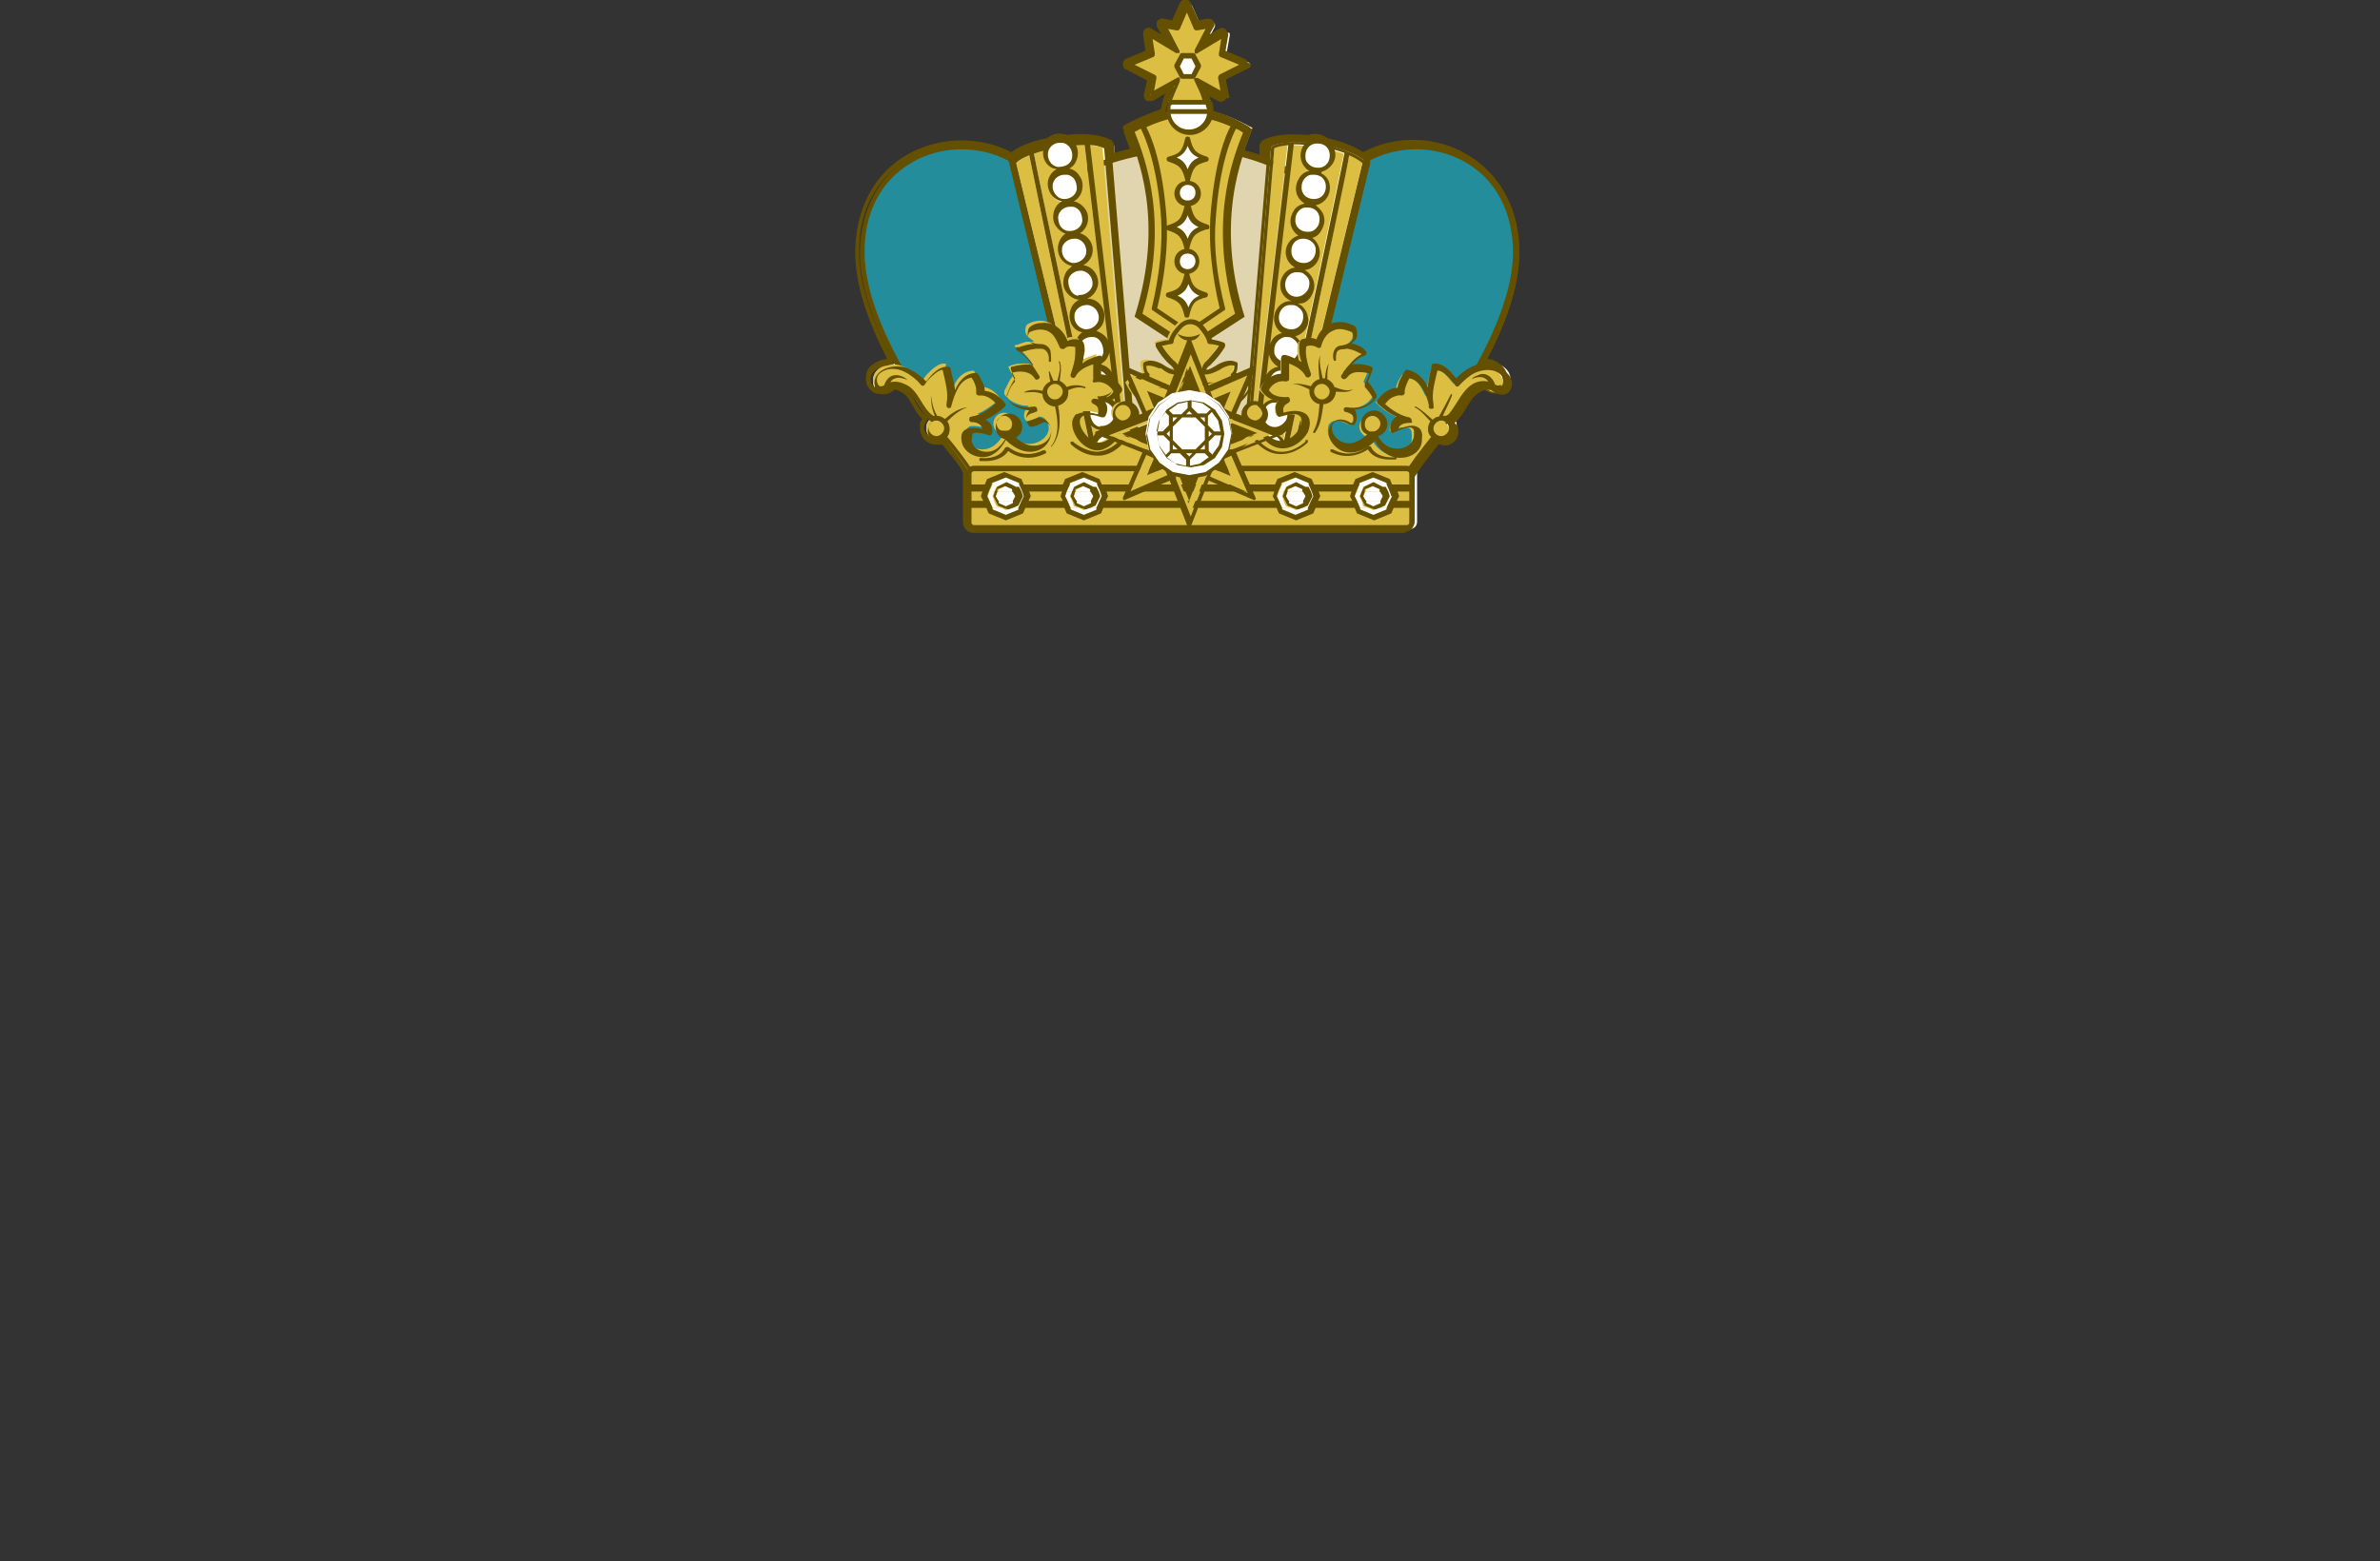 <?xml version="1.0" encoding="UTF-8"?>
<svg id="_レイヤー_2" xmlns="http://www.w3.org/2000/svg" version="1.1" viewBox="0 0 305 200.1">
  <rect x="0" y="0" width="305" height="200.1" fill="#333333" stroke="none"/>
  <!-- Generator: Adobe Illustrator 29.6.1, SVG Export Plug-In . SVG Version: 2.1.1 Build 9)  -->
  <defs>
    <style>
      .st0, .st1 {
        fill: #fff;
      }

      .st1 {
        fill-rule: evenodd;
      }

      .st2 {
        fill: none;
      }

      .st3 {
        fill: #238d9c;
      }

      .st4 {
        fill: #dbbe42;
      }

      .st5 {
        fill: #655000;
      }

      .st6 {
        fill: #e0d5af;
      }
    </style>
  </defs>
  <g id="UPWL_logo">
    <g>
      <g>
        <path class="st0" d="M192.1,47c-.6-.3-1.3-.5-1.9-.4,2.5-4.6,4.4-9.6,4.4-14.1,0-5.4-2.3-9.9-6.4-12.3-4-2.3-9.1-2.4-13.1-.1-1.1-.8-2.8-1.5-4.7-2-.5-.4-1.1-.6-1.8-.5-.1,0-.3,0-.4.1-2.2-.2-4.3-.1-5.4.5-.1,0-.2.2-.2.4v1.8c-1.1-.4-2.2-.7-3.2-1,.4-1.2.8-2.2,1.1-3-2-1.1-3.7-1.8-5.1-2.1h0c0-.6-.3-1.4-.3-1.4-.2-.6-.5-1.2-.8-1.9l2.6,1.5c.1,0,.3,0,.4,0,.1,0,.2-.2.1-.3l-.4-2.1,3-1.5c.1,0,.2-.2.2-.3,0-.1,0-.2-.2-.3l-2.8-1.2.4-2.3c0-.1,0-.3-.1-.3-.1,0-.2,0-.4,0l-2.6,1.5,1.2-2.3c0-.1,0-.2,0-.3s-.2-.2-.3-.1l-1.5.3-1.1-2.5c0-.1-.2-.2-.3-.2s-.2,0-.3.2l-1.1,2.5-1.5-.3c-.1,0-.2,0-.3.1s0,.2,0,.3l1.2,2.3-2.6-1.5c-.1,0-.2,0-.4,0s-.2.2-.1.3l.4,2.3-2.8,1.2c-.1,0-.2.2-.2.3,0,.1,0,.2.2.3l3,1.5-.4,2.1c0,.1,0,.3.1.3s.2,0,.4,0l2.6-1.5c-.3.7-.8,2.1-.8,2.2-.1.3-.2.7-.2,1.1s0,0,0,.1c-1.4.4-3.1,1-5.1,2.1.3.8.7,1.8,1.1,3-1.1.2-2,.5-2.9.8v-1.6c-.1-.1-.2-.3-.4-.4-1.1-.6-3.2-.8-5.4-.5-.1,0-.3-.1-.4-.1-.7-.1-1.3,0-1.8.5-1.9.4-3.7,1.1-4.7,2-4-2.2-9.1-2.2-13.1.1-4.2,2.4-6.5,6.9-6.4,12.3,0,4.5,2,9.5,4.4,14-1.6,0-3.3.7-3.1,2.5,0,.6.7,1.2,1.3,1,.6,0,.9-.3,1.3-.6.5,0,1.1,0,1.5.3.5.3.9.7,1.2,1.2.6.9,1.1,2,2,2.7-.3.3-.5.7-.5,1.2,0,.9.8,1.7,1.7,1.7s.6,0,.9-.2c.8,1,1.5,2,2.1,2.7.3.5.6.9.9,1.3,0,0,0,.1,0,.2v6.3c0,.5.4.9.9.9h55.5c.5,0,.9-.4.9-.9v-6.3c0-.2,0-.3-.2-.5.1-.2.3-.4.4-.7.7-.8,1.5-1.9,2.4-3.1.2.1.5.2.8.2.9,0,1.7-.8,1.7-1.7s-.2-.9-.5-1.2c.9-.7,1.4-1.8,2-2.7.3-.5.7-.9,1.2-1.2.4-.3,1-.4,1.5-.3,2.3,1.9,3.8-1.2,1.6-2.5h0Z"/>
        <path class="st5" d="M180.3,68.3h-55.5c-.8,0-1.4-.6-1.4-1.4v-6.3h0c-.2-.5-.5-.9-.8-1.3-.6-.8-1.3-1.6-1.9-2.4-.2,0-.5.1-.7.1-1.2,0-2.1-1-2.1-2.1s.1-.8.3-1.2c-.6-.5-.9-1.2-1.3-1.8-.1-.2-.3-.5-.4-.7-.3-.5-.7-.8-1.1-1-.3-.2-.8-.3-1.1-.3-.3.2-.8.5-1.4.6-.3,0-.7,0-1.1-.3-.4-.3-.7-.7-.8-1.2-.1-.8,0-1.5.5-2,.5-.5,1.3-.9,2.2-1-2.7-5.2-4.1-9.8-4.1-13.6,0-5.5,2.4-10.2,6.7-12.6,4-2.3,9.2-2.4,13.3-.3,1.1-.8,2.6-1.4,4.6-1.8.6-.5,1.4-.7,2.1-.5.1,0,.3,0,.4.1,2.4-.3,4.4,0,5.6.6.3.1.4.4.5.7v1c.7-.2,1.3-.4,2-.5-.3-.8-.6-1.6-.8-2.2v-.3c-.2-.2-.1-.4,0-.5,1.6-.9,3.3-1.6,4.8-2.1,0-.3.1-.7.2-1h0c0-.2.2-.6.3-1l-1.5.9c-.3.1-.6.1-.9,0-.2-.2-.4-.5-.3-.8l.4-1.8-2.7-1.4c-.3-.1-.4-.4-.4-.7,0-.3.2-.6.5-.7l2.4-1-.3-2c0-.3,0-.6.3-.8s.6-.2.8,0l1.2.7-.5-.9c-.1-.3-.1-.6,0-.8.2-.2.5-.4.8-.3l1.1.2,1-2.2c.2-.6,1.2-.6,1.4,0l1,2.2,1.1-.2c.3,0,.6,0,.8.3.2.2.2.6,0,.8l-.5.9,1.2-.7c.3-.2.6-.1.8,0,.2.2.4.5.3.8l-.3,2,2.4,1c.3.1.5.4.5.7,0,.3-.2.6-.4.7l-2.7,1.4.4,1.8c0,.3,0,.6-.3.8s-.6.2-.9,0l-1.5-.8c.1.3.2.5.3.8,0,.2.2.7.3,1.2,1.6.4,3.2,1.1,4.9,2.1.2.1.3.4.2.5v.3c-.4.6-.6,1.3-.9,2.2.7.2,1.4.4,2.1.6v-1.2c.1-.3.3-.6.6-.7,1.1-.6,3.1-.8,5.6-.6.1,0,.3,0,.4-.1.7-.1,1.5,0,2.1.5,1.9.4,3.5,1.1,4.6,1.8,4.1-2.2,9.3-2.1,13.3.3,4.3,2.5,6.7,7.1,6.7,12.6,0,3.8-1.4,8.4-4.1,13.6.5,0,1,.2,1.4.5,0,0,0,0,0,0,.9.6,1.3,1.4,1.2,2.3,0,.7-.5,1.3-1,1.5-.4.2-1.2.3-2.2-.5-.3,0-.8,0-1.1.2-.4.2-.8.6-1.1,1.1-.1.2-.3.4-.4.7-.4.6-.8,1.3-1.3,1.8.2.3.4.8.4,1.2,0,1.2-1,2.1-2.1,2.1s-.4,0-.6-.1c-.7,1-1.5,1.9-2.2,2.8,0,.1-.2.3-.3.4,0,.2,0,.3,0,.5v6.3c0,.8-.6,1.4-1.4,1.4h0ZM120.8,55.9c.1,0,.3,0,.4.2.7.9,1.4,1.8,2.1,2.7.3.5.7.9.9,1.4,0,0,0,.2,0,.3h-.5s.4.1.4.1v6.2c0,.3.2.5.5.5h55.5c.3,0,.5-.2.5-.5v-6.3c0,0,0-.2,0-.2-.1-.2-.1-.3,0-.5.1-.2.3-.4.4-.7.8-1,1.6-2.1,2.4-3.1.1-.2.4-.2.6-.1.9.5,1.8-.2,1.8-1.1s-.1-.7-.4-.9c-.1,0-.1-.2-.1-.3s0-.2.2-.3c.6-.4,1-1.2,1.4-1.8.1-.2.3-.5.4-.7.4-.6.9-1,1.4-1.3.5-.3,1.2-.5,1.8-.3,0,0,.1,0,.2,0,.5.4,1.1.6,1.4.4.3-.1.5-.4.5-.8,0-.5-.3-1.1-.8-1.5-.5-.3-1.1-.4-1.7-.3-.2,0-.3,0-.4-.2,0-.1-.1-.3,0-.5,2.9-5.3,4.3-10,4.4-13.9,0-5.2-2.2-9.5-6.2-11.9-3.9-2.2-8.8-2.3-12.7-.1-.2,0-.4,0-.5,0-.9-.8-2.6-1.4-4.6-1.9,0,0-.1,0-.2-.1-.4-.4-.9-.5-1.5-.4-.1,0-.2,0-.4.1,0,0-.1,0-.2,0-2.2-.2-4.2,0-5.1.5v1.8c-.1.1-.2.3-.4.3-.1,0-.3,0-.4,0-1-.4-2-.7-3-.9-.1,0-.2-.1-.3-.2,0-.1,0-.2,0-.4.4-1,.7-1.9,1-2.6-1.6-.9-3.2-1.5-4.6-1.9-.2,0-.3-.2-.3-.4h0c0-.3-.1-.8-.3-1.2h0c-.2-.6-.5-1.2-.8-1.9,0-.2,0-.4.1-.5.1-.1.4-.1.5,0l2.4,1.4-.4-1.9c0-.2,0-.4.2-.5l2.8-1.4-2.6-1.1c-.2,0-.3-.3-.3-.5l.3-2.1-2.4,1.4c-.2,0-.4,0-.5,0s-.2-.3,0-.5l1.1-2.1-1.3.2c-.2,0-.4,0-.5-.3l-1-2.3-1,2.3c0,.2-.3.3-.5.3l-1.3-.2,1.1,2.1c0,.2,0,.4,0,.5-.1.1-.4.2-.5,0l-2.4-1.4.3,2.1c0,.2,0,.4-.3.5l-2.6,1.1,2.8,1.4c.2,0,.3.3.2.5l-.4,1.9,2.4-1.4c.2-.1.4,0,.5,0,.1.1.2.3.1.5-.3.6-.7,1.9-.8,2.1,0,0,0,0,0,0-.1.3-.2.6-.2.9s0,0,0,0c0,.2-.1.4-.3.4-1.5.4-3,1-4.6,1.9.3.7.6,1.6,1,2.6,0,.1,0,.2,0,.4s-.2.2-.3.2c-1,.2-1.9.5-2.9.8-.1,0-.3,0-.4,0s-.2-.2-.2-.3v-1.6c-1.1-.5-3-.7-5.3-.5,0,0-.1,0-.2,0-.1,0-.2,0-.4-.1-.5,0-1.1,0-1.5.4,0,0-.1,0-.2.1-1.9.4-3.6,1.1-4.6,1.9-.1.1-.3.1-.5,0-3.8-2.2-8.8-2.1-12.7.1-4,2.3-6.3,6.6-6.2,11.9,0,3.8,1.5,8.5,4.4,13.9,0,.1,0,.3,0,.5,0,.1-.2.2-.4.2-.9,0-1.8.2-2.2.7-.3.3-.4.8-.3,1.3,0,.2.2.4.4.6,0,0,.2.1.4.1.5,0,.8-.3,1.1-.5,0,0,.1,0,.2,0,.6-.1,1.3,0,1.8.3.5.3.9.7,1.4,1.3.2.2.3.5.4.7.4.7.8,1.4,1.4,1.8.1,0,.2.2.2.3s0,.3-.1.3c-.2.2-.4.6-.4.9,0,.7.6,1.2,1.2,1.2s.4,0,.6-.2c0,0,.2,0,.2,0h0ZM147.4,12.2h0ZM149.2,3.3h0ZM155.2,3.3h0Z"/>
      </g>
      <g>
        <g>
          <g>
            <g>
              <path class="st6" d="M144.2,60l-6.7-37.4s15.3-8.6,29.6.6l-6.6,36.8h-16.2,0Z"/>
              <path class="st5" d="M144.2,60.3c-.2,0-.3-.1-.3-.3l-6.7-37.4c0-.1,0-.3.2-.4.2,0,15.6-8.6,30,.6.1,0,.2.2.1.3l-6.6,36.8c0,.2-.2.3-.3.3h-16.2,0ZM137.8,22.8l6.6,36.9h15.7l6.6-36.3c-13-8.3-27-1.6-28.9-.6h0Z"/>
            </g>
            <path class="st4" d="M145.8,40.4c3.6-11.8.5-19.8-1-23.7h0c2.7-1.5,5.3-2.3,7.5-2.3h0c2.2,0,4.8.8,7.5,2.3h0c-1.4,3.6-4.7,11.8-1,23.7l-6.5,4.3-6.5-4.3h0Z"/>
            <path class="st5" d="M160.4,16.5c-4-2.3-6.9-2.5-8-2.5h0c-1.2,0-4,.3-8,2.5,1.4,3.5,4.9,11.8,1,24.1l7,4.6,7.1-4.6c-3.9-12.3-.3-20.6,1-24.1h0ZM152.3,14.9h0c1.2,0,3.1.3,5.4,1.3-.6,1-2.1,4.6-2.6,11.8-.2,3.3.2,7.3,1.2,11.5l-4,2.7-4-2.7c1-4.2,1.4-8.1,1.2-11.5-.5-7.1-2-10.6-2.6-11.7,2.4-1.1,4.3-1.4,5.6-1.4h0ZM158.3,40.2l-6,3.9-5.9-3.9c3.4-11.5.5-19.6-1-23.3.3-.1.5-.3.8-.4.5,1,2.1,4.5,2.6,11.5.2,3.3-.2,7.3-1.2,11.5v.2c0,0,4.7,3.2,4.7,3.2l4.7-3.2v-.2c-1.1-4.2-1.5-8.1-1.2-11.5.5-7.1,2.1-10.6,2.6-11.5.3.1.6.3.9.5-1.5,3.7-4.4,11.8-1,23.3h0Z"/>
          </g>
          <circle class="st0" cx="152.3" cy="14.3" r="2.7"/>
          <g>
            <path class="st1" d="M154.7,20.2c-1.6.5-2,.9-2.4,2.7-.4-1.8-.8-2.2-2.4-2.7,1.6-.5,2-.9,2.4-2.7.4,1.8.8,2.2,2.4,2.7Z"/>
            <path class="st1" d="M154.7,29.1c-1.6.5-2,.9-2.4,2.7-.4-1.8-.8-2.2-2.4-2.7,1.6-.5,2-.9,2.4-2.7.4,1.8.8,2.2,2.4,2.7Z"/>
            <path class="st1" d="M154.7,37.9c-1.6.5-2,.9-2.4,2.7-.4-1.8-.8-2.2-2.4-2.7,1.6-.5,2-.9,2.4-2.7.4,1.8.8,2.2,2.4,2.7Z"/>
            <circle class="st0" cx="152.2" cy="24.7" r="1.3"/>
            <g>
              <circle class="st0" cx="152.2" cy="33.5" r="1.3"/>
              <path class="st5" d="M154.8,29.4c.1,0,.2-.2.2-.3s-.1-.3-.2-.3c-1.5-.5-1.8-.8-2.2-2.4h0c.8-.2,1.3-.8,1.3-1.6s-.6-1.5-1.4-1.6c0,0,0,0,0-.1.4-1.7.7-2,2.2-2.4.1,0,.2-.2.2-.3s-.1-.3-.2-.3c-1.5-.5-1.8-.8-2.2-2.4,0-.1-.2-.2-.3-.2s-.3.1-.3.2c-.4,1.7-.7,2-2.2,2.4-.1,0-.2.2-.2.3s.1.3.2.3c1.5.5,1.8.8,2.2,2.4,0,0,0,0,0,.1-.8.1-1.4.8-1.4,1.6s.6,1.5,1.3,1.6h0c-.4,1.7-.7,2-2.2,2.5-.1,0-.2.2-.2.3s.1.3.2.3c1.5.5,1.8.8,2.2,2.4h0c-.8.2-1.3.8-1.3,1.6s.6,1.5,1.3,1.6h0c-.4,1.7-.7,2-2.2,2.4-.1,0-.2.2-.2.3s.1.3.2.3c1.5.5,1.8.8,2.2,2.4,0,.2.2.2.3.2s.3,0,.3-.2c.4-1.7.7-2,2.2-2.4.1,0,.2-.2.2-.3s-.1-.3-.2-.3c-1.5-.5-1.8-.8-2.2-2.4h0c.8-.2,1.3-.8,1.3-1.6s-.6-1.5-1.3-1.6h0c.4-1.7.7-2,2.2-2.5h0ZM150.8,20.2c.7-.3,1.1-.7,1.4-1.5.3.8.7,1.2,1.4,1.5-.7.3-1.1.7-1.4,1.5-.3-.8-.7-1.2-1.4-1.5ZM151.2,24.7c0-.5.4-1,1-1s1,.4,1,1-.4,1-1,1-1-.4-1-1ZM150.8,29.1c.7-.3,1.1-.7,1.4-1.5.3.8.7,1.2,1.4,1.5-.7.3-1.1.7-1.4,1.5-.3-.8-.7-1.2-1.4-1.5ZM153.7,37.9c-.7.3-1.1.7-1.4,1.5-.3-.8-.7-1.2-1.4-1.5.7-.3,1.1-.7,1.4-1.5.3.8.7,1.2,1.4,1.5ZM153.2,33.5c0,.5-.4,1-1,1s-1-.4-1-1,.4-1,1-1,1,.4,1,1Z"/>
            </g>
          </g>
          <g>
            <polygon class="st2" points="152.7 7.5 151.7 7.5 151.2 8.5 151.7 9.5 152.7 9.5 153.2 8.5 152.7 7.5"/>
            <path class="st4" d="M156.5,9.9l3.2-1.6-3-1.3.4-2.6-3.6,2.1,1.7-3.3-1.8.3-1.2-2.8-1.2,2.8-1.8-.3,1.7,3.3-3.6-2.1.4,2.6-3,1.3,3.2,1.6-.5,2.4,3.5-2c-.5,1-.9,2-1.2,2.9,0,0,4.9,0,4.9,0-.3-.9-.7-1.9-1.2-2.9l3.5,2-.5-2.4h0ZM152.9,9.8h-1.4l-.4-.7-.4-.7.4-.7.4-.7h1.4l.4.7.4.7-.4.7-.4.7Z"/>
            <path class="st2" d="M152.3,12c-.7,0-1.3.3-1.8.8h3.5c-.4-.5-1.1-.8-1.8-.8h0Z"/>
            <path class="st2" d="M150.1,13.4c-.1.3-.2.6-.2.9,0,1.3,1.1,2.3,2.3,2.3s2.3-1.1,2.3-2.3,0-.6-.2-.9c-.4,0-1.1,0-2.2,0s-1.7,0-2.1,0h0Z"/>
            <g>
              <path class="st5" d="M159.8,8l-2.8-1.2.4-2.3c0-.1,0-.3-.1-.3s-.2,0-.4,0l-2.6,1.5,1.2-2.3c0-.1,0-.2,0-.3s-.2-.2-.3-.1l-1.5.3-1.1-2.5c0-.1-.2-.2-.3-.2s-.2,0-.3.2l-1.1,2.5-1.5-.3c-.1,0-.2,0-.3.1s0,.2,0,.3l1.2,2.3-2.6-1.5c-.1,0-.2,0-.4,0s-.2.2-.1.3l.4,2.3-2.8,1.2c-.1,0-.2.2-.2.3,0,.1,0,.2.2.3l3,1.5-.4,2.1c0,.1,0,.3.1.3s.2,0,.4,0l2.6-1.5c-.3.7-.8,2.1-.8,2.2-.1.3-.2.7-.2,1.1,0,1.7,1.4,3,3,3s3-1.4,3-3-.3-1.3-.3-1.3c-.2-.6-.5-1.2-.8-1.9l2.6,1.5c.1,0,.3,0,.4,0,.1,0,.2-.2.1-.3l-.4-2.1,3-1.5c.1,0,.2-.2.2-.3,0-.1,0-.2-.2-.3h0ZM152.3,16.6c-1.3,0-2.3-1.1-2.3-2.3s0-.6.2-.9c.4,0,1,0,2.1,0s1.8,0,2.2,0c.1.3.2.6.2.9,0,1.3-1.1,2.3-2.3,2.3h0ZM156.3,9.6c-.1,0-.2.2-.2.4l.3,1.6-2.9-1.6c-.1,0-.3,0-.4,0-.1.1-.1.3,0,.4.2.4.4.9.6,1.3.2.4.3.8.4,1.1h-3.9c.1-.3.3-.7.4-1,.2-.4.4-.9.6-1.4,0-.1,0-.3,0-.4s-.3-.1-.4,0l-2.9,1.6.3-1.6c0-.1,0-.3-.2-.4l-2.6-1.3,2.4-1c.1,0,.2-.2.2-.4l-.3-1.9,3,1.8c.1,0,.3,0,.4,0s.1-.3,0-.4l-1.4-2.7,1.1.2c.1,0,.3,0,.4-.2l.9-2.1.9,2.1c0,.1.2.2.4.2l1.1-.2-1.4,2.7c0,.1,0,.3,0,.4s.3.1.4,0l3-1.8-.3,1.9c0,.2,0,.3.2.4l2.4,1-2.6,1.3h0Z"/>
              <path class="st5" d="M153.2,7c0-.1-.2-.2-.3-.2h-1.4c-.1,0-.2,0-.3.2l-.7,1.3c0,.1,0,.2,0,.3l.7,1.3c0,.1.2.2.3.2h1.4c.1,0,.2,0,.3-.2l.7-1.3c0-.1,0-.2,0-.3,0,0-.7-1.3-.7-1.3ZM152.7,9.5h-1l-.5-1,.5-1h1l.5,1s-.5,1-.5,1Z"/>
            </g>
          </g>
          <path class="st5" d="M154.7,14.6h-4.6c-.2,0-.3-.1-.3-.3s.1-.3.3-.3h4.6c.2,0,.3.1.3.3s-.1.3-.3.3Z"/>
        </g>
        <g>
          <g>
            <g>
              <path class="st3" d="M129.7,20.5c-7.7-4.5-19.3,0-19.2,12,.1,12.3,14.9,29,14.9,29h14l-9.8-41h0Z"/>
              <path class="st5" d="M139.4,61.8h-14c0,0-.2,0-.2-.1-.6-.7-14.9-16.9-15-29.2,0-5.4,2.3-9.9,6.4-12.3,4.1-2.4,9.3-2.4,13.3,0,0,0,.1.1.2.2l9.8,41c0,0,0,.2,0,.3s-.2.1-.3.1h0ZM125.6,61.2h13.4l-9.6-40.5c-3.8-2.1-8.7-2.1-12.5.1-4,2.3-6.2,6.5-6.1,11.7.1,11.5,13.5,27.2,14.8,28.7h0Z"/>
            </g>
            <g>
              <g>
                <path class="st4" d="M141.4,19c-.4-.2-1-.3-1.8-.4l4.9,41.4h.2l-3.4-41Z"/>
                <path class="st4" d="M131.9,19.9c-.7.3-1.2.6-1.7,1l9.5,39.1h.6c-6.5-30.5-8-38.2-8.4-40.1h0Z"/>
                <path class="st4" d="M139,18.6c-2,0-4.6.4-6.5,1.1.6,3.2,5.4,25.7,8.5,40.3h2.9l-4.9-41.4Z"/>
                <path class="st5" d="M142.3,18.7c0-.1-.1-.3-.2-.4-2.6-1.5-10.4-.2-12.7,2.1-.1.1-.2.3-.1.4l9.5,39.2h.9l-9.5-39.1c.4-.4,1-.7,1.7-1,.4,1.9,1.9,9.5,8.4,40.1h.7c-3.1-14.6-7.9-37.1-8.5-40.3,2-.7,4.5-1.1,6.5-1.1l4.9,41.4h.7l-4.9-41.4c.7,0,1.3.2,1.8.4l3.4,41h.9l-3.4-41.3h0Z"/>
              </g>
              <g>
                <circle class="st0" cx="135.9" cy="19.9" r="1.9"/>
                <circle class="st0" cx="136.4" cy="24" r="1.9"/>
                <circle class="st0" cx="137.1" cy="28.1" r="1.9"/>
                <circle class="st0" cx="137.7" cy="32.2" r="1.9"/>
                <circle class="st0" cx="138.4" cy="36.4" r="1.9"/>
                <circle class="st0" cx="139.2" cy="40.7" r="1.9"/>
                <circle class="st0" cx="139.9" cy="44.8" r="1.9"/>
                <circle class="st0" cx="140.5" cy="49" r="1.9"/>
                <circle class="st0" cx="141.3" cy="53.1" r="1.9"/>
                <g>
                  <circle class="st0" cx="142.1" cy="57.3" r="1.9"/>
                  <path class="st5" d="M142.5,55.1s-.1,0-.1,0c.6-.3,1-.9,1.1-1.6.2-1.2-.6-2.4-1.8-2.6h0c0,0,.1,0,.2-.1.5-.3.8-.9.9-1.5.2-1.2-.6-2.4-1.8-2.6.1,0,.2-.1.3-.2.5-.3.8-.9.9-1.5.1-.6,0-1.2-.4-1.7-.3-.4-.8-.7-1.3-.9.5-.3.9-.8,1-1.5.2-1.2-.6-2.4-1.8-2.6-.1,0-.2,0-.4,0,.7-.3,1.2-.9,1.4-1.7.2-1.2-.6-2.4-1.8-2.6,0,0,0,0-.1,0,.6-.3,1.1-.9,1.2-1.6.2-1.1-.5-2.2-1.6-2.5.5-.3.9-.9,1-1.5h0c.1-.6,0-1.2-.4-1.7s-.9-.8-1.4-.9c.6-.3,1-.9,1.1-1.6h0c.1-.6,0-1.2-.4-1.7-.3-.5-.8-.8-1.3-.9,0,0,.1,0,.2-.1.5-.3.8-.9.9-1.5.2-1.2-.6-2.4-1.8-2.6s-2.4.6-2.6,1.8c-.2,1.2.5,2.3,1.7,2.5-.6.3-1,.9-1.1,1.5-.2,1.2.6,2.4,1.8,2.6h0c-.6.3-1,.9-1.1,1.6-.1.6,0,1.2.4,1.7.3.4.7.7,1.2.9,0,0,0,0-.1,0-.5.3-.8.9-.9,1.5-.2,1.2.6,2.4,1.8,2.6,0,0,0,0,.1,0-.1,0-.2,0-.3.2-.5.3-.8.9-.9,1.5-.1.6,0,1.2.4,1.7s.9.8,1.4.9c.1,0,.2,0,.3,0-.1,0-.3.1-.4.2-.5.3-.8.9-.9,1.5-.2,1.2.5,2.3,1.6,2.5,0,0,0,0,0,0-.5.3-.8.9-.9,1.5-.1.6,0,1.2.4,1.7,0,0,0,0,0,0v.4c0,0,.2-.2.2-.2.3.3.8.6,1.2.7h0c-.6.3-1.1.9-1.2,1.6-.1.6,0,1.2.4,1.7s.9.8,1.4.9h0c-.6.3-1,.9-1.1,1.6-.1.6,0,1.2.4,1.7s.9.8,1.4.9c0,0,.1,0,.1,0-.6.3-1,.9-1.2,1.6-.2,1.2.6,2.4,1.8,2.6.1,0,.3,0,.4,0,.5,0,.9-.1,1.3-.4.5-.3.8-.9.9-1.5.2-1.2-.6-2.4-1.8-2.6h0ZM134.3,19.6c.1-.8.8-1.3,1.5-1.3s.2,0,.3,0c.9.1,1.4,1,1.3,1.8h0c0,.4-.3.8-.6,1-.3.2-.8.3-1.2.3-.9-.1-1.4-1-1.3-1.8h0ZM134.9,23.7c.1-.8.8-1.3,1.5-1.3s.2,0,.3,0c.4,0,.8.3,1,.6.2.3.3.8.3,1.2-.1.9-1,1.4-1.8,1.3s-1.4-1-1.3-1.8h0ZM135.9,29c-.2-.3-.3-.8-.3-1.2.1-.8.8-1.3,1.5-1.3s.2,0,.3,0c.4,0,.8.3,1,.6.2.3.3.8.3,1.2-.1.9-1,1.4-1.8,1.3-.4,0-.8-.3-1-.6h0ZM137.4,33.7c-.9-.2-1.4-1-1.3-1.8,0-.4.3-.8.6-1,.3-.2.6-.3.9-.3s.2,0,.3,0c.9.1,1.4,1,1.3,1.8h0c-.1.8-1,1.4-1.8,1.3h0ZM138.2,37.9c-.4,0-.8-.3-1-.7-.2-.3-.3-.8-.3-1.2s.3-.8.6-1c.3-.2.6-.3.9-.3s.2,0,.3,0c.9.2,1.4,1,1.3,1.8s-1,1.4-1.8,1.3h0ZM137.7,40.4c0-.4.3-.8.6-1,.3-.2.6-.3.9-.3s.2,0,.3,0c.9.2,1.4,1,1.3,1.8s-1,1.4-1.8,1.3c-.9-.2-1.4-1-1.3-1.8h0ZM138.6,45.7c-.2-.3-.3-.8-.3-1.2s.3-.8.6-1c.3-.2.6-.3.9-.3s.2,0,.3,0c.4,0,.8.3,1,.7.2.3.3.8.3,1.2s-.3.8-.6,1c-.3.2-.8.3-1.2.3-.4,0-.8-.3-1-.7h0ZM139.2,49.9c-.2-.3-.3-.8-.3-1.2.1-.8.8-1.3,1.5-1.3s.2,0,.3,0c.9.2,1.4,1,1.3,1.8,0,.4-.3.8-.6,1-.3.2-.8.3-1.2.3-.4,0-.8-.3-1-.7h0ZM141,54.7c-.4,0-.8-.3-1-.7-.2-.3-.3-.8-.3-1.2.1-.8.8-1.3,1.5-1.3s.2,0,.3,0c.9.2,1.4,1,1.3,1.8s-1,1.4-1.8,1.3h0ZM143.6,57.6c0,.4-.3.8-.6,1-.3.2-.8.3-1.2.3-.9-.2-1.4-1-1.3-1.8.1-.8.8-1.3,1.5-1.3s.2,0,.3,0c.9.2,1.4,1,1.3,1.8h0Z"/>
                </g>
              </g>
            </g>
          </g>
          <g>
            <g>
              <path class="st3" d="M175.1,20.5c7.7-4.5,19.3,0,19.2,12-.1,12.3-14.9,29-14.9,29h-14l9.8-41h0Z"/>
              <path class="st5" d="M179.3,61.8h-14c-.1,0-.2,0-.3-.1s0-.2,0-.3l9.8-41c0,0,0-.2.2-.2,4-2.3,9.2-2.3,13.3,0,4.1,2.4,6.5,6.9,6.4,12.3-.1,12.3-14.4,28.5-15,29.2,0,0-.2.1-.2.1h0ZM165.7,61.2h13.4c1.3-1.5,14.6-17.1,14.8-28.7,0-5.2-2.1-9.4-6.1-11.7-3.8-2.2-8.7-2.2-12.5-.1l-9.6,40.5h0Z"/>
            </g>
            <g>
              <g>
                <path class="st4" d="M165.7,18.6l-4.9,41.5h2.9c3.1-14.6,7.9-37.2,8.5-40.4-2-.7-4.5-1.1-6.5-1.1h0Z"/>
                <path class="st4" d="M163.3,19l-3.4,41h.2l4.9-41.4c-.7,0-1.3.2-1.8.4Z"/>
                <path class="st4" d="M172.9,19.9c-.4,1.9-1.9,9.5-8.4,40.1h.6l9.5-39.2c-.4-.4-1-.7-1.7-1h0Z"/>
                <path class="st5" d="M175.4,20.4c-2.4-2.3-10.1-3.6-12.7-2.1-.1,0-.2.2-.2.4l-3.4,41.4h.4l3.4-41.3c2.4-1.3,9.9-.2,12.2,2l-9.5,39.3h.5l9.5-39.2c0-.1,0-.3-.1-.4h0Z"/>
                <path class="st5" d="M163.3,19c.4-.2,1-.3,1.8-.4l-4.9,41.4h.7l4.9-41.5c2,0,4.6.4,6.5,1.1-.6,3.2-5.4,25.8-8.5,40.4h.7c6.5-30.6,8.1-38.2,8.4-40.1.7.3,1.2.6,1.7,1l-9.5,39.2h.5l9.5-39.3c-2.3-2.2-9.8-3.4-12.2-2l-3.4,41.3h.4l3.4-41h0Z"/>
              </g>
              <g>
                <circle class="st0" cx="168.9" cy="19.9" r="1.9"/>
                <circle class="st0" cx="168.3" cy="24" r="1.9"/>
                <circle class="st0" cx="167.6" cy="28.1" r="1.9"/>
                <circle class="st0" cx="167" cy="32.2" r="1.9"/>
                <circle class="st0" cx="166.3" cy="36.4" r="1.9"/>
                <circle class="st0" cx="165.5" cy="40.7" r="1.9"/>
                <circle class="st0" cx="164.9" cy="44.8" r="1.9"/>
                <circle class="st0" cx="164.2" cy="49" r="1.9"/>
                <circle class="st0" cx="163.5" cy="53.1" r="1.9"/>
                <g>
                  <circle class="st0" cx="162.7" cy="57.3" r="1.9"/>
                  <path class="st5" d="M169.4,22c1.1-.3,1.9-1.4,1.7-2.5-.2-1.2-1.4-2-2.6-1.8-1.2.2-2,1.4-1.8,2.6.1.6.4,1.1.9,1.5,0,0,.1,0,.2.1-.5.1-1,.4-1.3.9-.3.5-.5,1.1-.4,1.7h0c.1.7.5,1.2,1.1,1.6-.6.1-1.1.4-1.4.9-.3.5-.5,1.1-.4,1.7h0c.1.6.5,1.2,1,1.5-1.1.3-1.8,1.4-1.6,2.5.1.7.6,1.3,1.2,1.6,0,0,0,0-.1,0-1.2.2-2,1.4-1.8,2.6.1.8.7,1.4,1.4,1.7-.1,0-.2,0-.4,0-1.2.2-2,1.4-1.8,2.6.1.6.5,1.2,1,1.5-.5.1-1,.4-1.3.9-.3.5-.5,1.1-.4,1.7.1.6.4,1.1.9,1.5,0,0,.2.1.3.2-1.2.2-2,1.4-1.8,2.6.1.6.4,1.1.9,1.5,0,0,.1,0,.2.1h0c-1.2.2-2,1.4-1.8,2.6.1.7.6,1.3,1.1,1.6,0,0-.1,0-.1,0-1.2.2-2,1.4-1.8,2.6.1.6.4,1.1.9,1.5.4.3.8.4,1.3.4s.3,0,.4,0c1.2-.2,2-1.4,1.8-2.6-.1-.7-.6-1.3-1.2-1.6,0,0,.1,0,.1,0,.6,0,1.1-.4,1.4-.9s.5-1.1.4-1.7c-.1-.7-.6-1.2-1.1-1.6h0c.6,0,1.1-.4,1.4-.9s.5-1.1.4-1.7c-.1-.7-.6-1.3-1.2-1.6h0c.5,0,.9-.3,1.2-.7h.1c0,.1,0-.1,0-.1,0,0,.1,0,.1-.2.3-.5.5-1.1.4-1.7-.1-.6-.4-1.1-.9-1.5,0,0,0,0,0,0,1.1-.3,1.9-1.4,1.6-2.5-.1-.6-.4-1.1-.9-1.5-.1,0-.3-.2-.4-.2.1,0,.2,0,.3,0,.6,0,1.1-.4,1.4-.9s.5-1.1.4-1.7c-.1-.6-.4-1.1-.9-1.5,0,0-.2-.1-.3-.2,0,0,0,0,.1,0,1.2-.2,2-1.4,1.8-2.6-.1-.6-.4-1.1-.9-1.5,0,0,0,0-.1,0,.5-.1.9-.4,1.2-.9.3-.5.5-1.1.4-1.7-.1-.7-.6-1.2-1.1-1.6h0c1.2-.2,2-1.4,1.8-2.6-.1-.7-.5-1.2-1.1-1.5h0ZM167.3,20.2h0c-.1-.9.4-1.7,1.3-1.8,0,0,.2,0,.3,0,.8,0,1.4.5,1.5,1.3.1.9-.4,1.7-1.3,1.8-.4,0-.8,0-1.2-.3s-.6-.6-.6-1h0ZM164.2,57c.1.8-.4,1.7-1.3,1.8-.4,0-.8,0-1.2-.3-.3-.2-.6-.6-.6-1-.1-.8.4-1.7,1.3-1.8,0,0,.2,0,.3,0,.8,0,1.4.5,1.5,1.3h0ZM165,52.8c0,.4,0,.8-.3,1.2-.2.3-.6.6-1,.7-.9.2-1.7-.4-1.8-1.3-.1-.8.4-1.7,1.3-1.8,0,0,.2,0,.3,0,.8,0,1.4.5,1.5,1.3h0ZM165.8,48.7c0,.4,0,.8-.3,1.2-.2.3-.6.6-1,.7-.4,0-.8,0-1.2-.3-.3-.2-.6-.6-.6-1-.1-.8.4-1.7,1.3-1.8,0,0,.2,0,.3,0,.8,0,1.4.5,1.5,1.3h0ZM166.4,44.5c0,.4,0,.8-.3,1.2-.2.3-.6.6-1,.7-.4,0-.8,0-1.2-.3-.3-.2-.6-.6-.6-1,0-.4,0-.8.3-1.2.2-.3.6-.6,1-.7,0,0,.2,0,.3,0,.3,0,.6,0,.9.3.3.2.6.6.6,1h0ZM166.4,39.4c.3.2.6.6.6,1,.1.8-.4,1.7-1.3,1.8s-1.7-.4-1.8-1.3c-.1-.8.4-1.7,1.3-1.8,0,0,.2,0,.3,0,.3,0,.6,0,.9.3h0ZM167.8,36.1c0,.4,0,.8-.3,1.2-.2.3-.6.6-1,.7-.9.2-1.7-.4-1.8-1.3-.1-.8.4-1.7,1.3-1.8,0,0,.2,0,.3,0,.3,0,.6,0,.9.3.3.2.6.6.6,1h0ZM168.6,31.9c.1.8-.4,1.7-1.3,1.8s-1.7-.4-1.8-1.3h0c-.1-.9.4-1.7,1.3-1.8,0,0,.2,0,.3,0,.3,0,.6.1.9.3.3.2.6.6.6,1h0ZM169.1,27.9c0,.4,0,.8-.3,1.2-.2.3-.6.6-1,.6-.9.1-1.7-.4-1.8-1.3,0-.4,0-.8.3-1.2.2-.3.6-.6,1-.6,0,0,.2,0,.3,0,.8,0,1.4.5,1.5,1.3h0ZM168.6,25.5c-.9.1-1.7-.4-1.8-1.3,0-.4,0-.8.3-1.2.2-.3.6-.6,1-.6,0,0,.2,0,.3,0,.8,0,1.4.5,1.5,1.3.1.9-.4,1.7-1.3,1.8h0Z"/>
                </g>
              </g>
            </g>
          </g>
        </g>
        <g>
          <path class="st4" d="M124.8,61.5c-.8-1.6-3.1-4.4-3.7-5.3v-.2c-.1,0-.3.1-.3.1-.2.1-.5.2-.7.2-.8,0-1.4-.7-1.4-1.4s.2-.8.4-1l.2-.2-.2-.2c-.6-.5-1.1-1.2-1.5-1.9-.2-.2-.3-.5-.4-.7-.4-.6-.8-1-1.3-1.3-.4-.2-.8-.4-1.3-.4s-.3,0-.4,0h-.1c-.4.3-.7.5-1.2.6,0,0,0,0-.1,0-.4,0-.8-.5-.9-.8-.2-1,.6-1.9,1.5-2.1.3,0,.7-.2,1-.2,1.6,0,2.9,1.2,3.6,1.8l.2.2.2-.2c.3-.5.7-.8,1-1.1.3-.3,1-.8,1.5-.8s.3,0,.3.2c0,.3.1.6.2,1,.1.5.3,1.1.3,1.7v.8c.1,0,.5-.8.5-.8.6-1.3,1.4-1.9,2.5-2,.2,0,.3.4.4.7,0,.2.1.3.2.4h0c0,.3.2.6.2.8v.2h.3c1.2,0,2.1,1,2.4,1.5,0,0,0,0,0,0-.7.6-1.5,1.2-2.4,1.7l-.5.2.5.3c0,0,.2,0,.2.1.4.3.5.9.4,1.4h0c-.4,0-1-.2-1.6-.2s-.7.1-.9.4c-.2.6-.2,1.1.1,1.6.4.6,1.1,1,1.8,1h.1c1.2,0,2.3-.9,2.9-2.4h0c.6.6,1.2,1.1,1.9,1.4.3.2.7.3,1.2.3.9,0,1.8-.5,2.2-1.1.4-.6.4-1.2,0-1.9-.2-.3-.5-.5-.9-.5h0s0,0,0,0c-.3.2-.9.4-1.2.5-.2,0-.4.1-.4.1s-.1,0-.1,0c-.4-.6-.3-1.1,0-1.6l.3-.4h-.5c-1.2-.2-2.1-.7-2.6-1.5v-.4c.4-.7.6-1.3,1-1.8h.1c0-.1-.6-1.3-.6-1.3h0c.6-.3,1.2-.4,1.7-.4s.6,0,.8,0l.7.2-.4-.6c-.4-.5-1-1.3-1.8-1.7h0s-.2-.1-.2-.1h0c0-.1.2-.2.2-.2h.2c.4-.2.8-.3,1.1-.4,0,0,.1,0,.2,0h.8c0-.1-.6-.5-.6-.5-.5-.3-.7-1.1-.3-1.7.5-.3,1.1-.5,1.7-.5,1.2,0,2.3.8,2.8,2.1v.3c.1,0,.4-.1.4-.1.2,0,.4-.2.7-.2s.6,0,1,.2c.3.3.1,1.2,0,1.8v.3c0,.1-.1.2-.1.4l-.2.8.6-.4c.6-.5,1.4-.7,2-.9h0c0,0-.2,2.5-.2,2.5h.3c1.1,0,2,.7,2.4,1.6-.4.8-1.1,1.2-2,1.3h-.4c0,0,.2.4.2.4.3.5.3,1.1,0,1.7h0c-.5,0-.9-.2-1.2-.2-.2,0-.4,0-.6,0-.7,0-1,.3-1.2.5-.3.4-.2,1.1.2,1.8.5.8,1.4,1.7,2.4,1.7s.2,0,.4,0c1.1-.2,2.2-1.3,2.4-2.4v-.2s-.1,0-.1,0c-.4-.3-.7-.7-.7-1.2,0-.8.6-1.4,1.4-1.4s1.4.7,1.4,1.4-.1.7-.4,1h-.1c0,.1,0,.2,0,.2.3,1.2,1.5,2.2,2.7,2.2h.2c1.2,0,2.5-.8,2.9-2,.2-.5.2-1.1,0-1.6-.2-.5-.6-.9-1.1-1,0,0-.1,0-.2,0-.9,0-1.5.9-2,1.6h-.1c-.6-.5-1.1-1.3-1.2-2.1h0c0-.1-.4-.4-.4-.4-.7-.5-.9-1-1.3-1.8,0,0,0,0,0,0,.8-.7,1.1-1.2,1.9-1.3h.3c0,0-.1-.4-.1-.4-.2-.3-.2-.7-.1-1,.2-.2.5-.2.7-.2.4,0,.9.1,1.4.4l.3.2c.4.2.9.5,1.3.5h.4c0,0-.1-.3-.1-.3,0-.2-.2-.4-.5-.7-.7-.7-1.3-1.5-1.8-2.3h0c.5-.3,1-.4,1.5-.4h.2s0-.2,0-.2c.2-.7.9-1.5,1.2-1.8.4-.4.9-.6,1.3-.6s1,.2,1.3.6c.6.6,1,1.2,1.2,1.8v.2c0,0,.2,0,.2,0,.5,0,1,.2,1.5.4h0c-.5,1-1.1,1.8-1.8,2.5-.3.3-.4.5-.5.7v.4c-.1,0,.3,0,.3,0,.4,0,.9-.3,1.3-.5l.3-.2c.5-.3,1-.4,1.4-.4s.5,0,.7.2c.1.4,0,.8-.1,1.1v.3c-.1,0,.2,0,.2,0,.8.1,1.2.7,1.9,1.3,0,0,0,0,0,0-.4.8-.6,1.3-1.3,1.8l-.4.3h0c-.1.9-.6,1.7-1.2,2.2h-.1c-.4-.7-1.1-1.6-2-1.6s-.1,0-.2,0c-.5,0-.9.5-1.1,1-.2.5-.1,1,0,1.6.4,1.2,1.6,2,2.9,2h.2c1.2,0,2.4-1,2.7-2.2h0c0-.1-.1-.2-.1-.2-.2-.3-.4-.6-.4-1,0-.8.6-1.4,1.4-1.4s1.4.7,1.4,1.4-.2,1-.7,1.2h0s0,.1,0,.1h0v.2c0,1.1,1.3,2.2,2.4,2.3,0,0,.2,0,.3,0,.7,0,1.5-.4,2.1-1,.6-.6.9-1.3.8-2,0-.4-.4-.9-1.3-.9s-1,.1-1.4.2h-.3c0,0-.1,0-.1,0-.3-.5-.3-1.2,0-1.7l.2-.3h-.4c-.9-.2-1.6-.7-2-1.3,0-.1.1-.3.3-.6,0,0,.1-.2.2-.2.4-.5,1.1-.9,1.9-.9h.3v-.3c0,0,0-2.1,0-2.1h0c.6,0,1.4.4,2,.8l.6.4-.2-.7c-.2-.7-.4-1.6-.1-2.6,0,0,.2,0,.4-.1,0,0,.1,0,.2,0,.1,0,.3,0,.4,0,.2,0,.5,0,.7.2h.3c0,.1.1-.2.1-.2.5-1.3,1.6-2.1,2.8-2.1s1.1.1,1.6.4c.2,0,.4.4.4.7.2.6-.2,1-.5,1.3l-.5.4h.6c.9.3,1.4.5,1.8,1.1,0,0,0,0-.1,0-.6.2-1.1.6-1.6,1.2l-.5.5h.7c.2-.1.3-.2.5-.2.5,0,1.1,0,1.7.3h0c0,.1-.7,1.7-.7,1.7h.1c.4.6.8,1.1,1.1,1.8-.5.9-1.4,1.4-2.6,1.6h-.5s.3.4.3.4c.4.5.4,1.1,0,1.6,0,0-.1,0-.1,0s0,0-.1,0c-.2,0-.5-.2-.8-.3-.1,0-.2-.1-.4-.2-.1,0-.3,0-.4,0-.6,0-1.1.4-1.1.9-.1.6,0,1.2.4,1.7.4.5,1.2.9,1.9.9s.6,0,.8-.1c.6-.2,1.1-.5,1.7-1l.2-.2-.3-.2c-.4-.3-.7-.7-.7-1.2,0-.8.6-1.4,1.4-1.4s1.4.7,1.4,1.4-.4,1.2-1,1.4h-.3c0,0,.2.4.2.4.4.7.9,1.2,1.5,1.5.4.2.8.2,1.2.2,1,0,2.1-.5,2.3-1.7,0-.3.1-1-.1-1.4-.1-.2-.3-.3-.7-.3s-.4,0-.6,0c-.4.1-.9.3-1.4.5h0c0,0,0,0,0,0-.1-.6.1-1.2.7-1.5l.4-.3-.5-.2c-.9-.4-1.7-1-2.4-1.7,0,0,0,0,0,0,.3-.4,1.2-1.5,2.4-1.5h.2v-.2c0-.6.3-1.1.6-1.6l.2-.3c1.1,0,1.9.7,2.6,2l.4.8.2-1.2c.1-.8.3-1.5.5-2.4,0,0,.2,0,.2,0,1.1,0,1.8,1,2.5,1.8l.2.2.2-.2c1.1-1.1,2.4-1.8,3.6-1.8s1.1.1,1.6.4c.5.2.8.8.9,1.3,0,.5,0,.9-.4,1.2-.1.1-.3.2-.6.2h0c-.4,0-.8-.2-1.3-.6h0s0,0,0,0c-.1,0-.2,0-.4,0-.4,0-.9.1-1.3.4-.5.3-.9.7-1.3,1.3-.1.2-.3.5-.4.7-.4.7-.9,1.4-1.5,1.9l-.2.2.2.2c.3.3.4.6.4,1,0,.8-.6,1.4-1.4,1.4s-.5,0-.7-.2h-.2c0-.1-.1,0-.1,0-.7.8-2.9,3.6-3.6,5.2h0s-55.1,0-55.1,0h0Z"/>
          <g>
            <circle class="st4" cx="176" cy="54.3" r="1.4"/>
            <g>
              <circle class="st4" cx="128.7" cy="54.3" r="1.4"/>
              <path class="st2" d="M130.1,44.3s0,0,0,0c0,0,0,0,0,0Z"/>
            </g>
          </g>
          <path class="st0" d="M153.8,50s1.9-.2,2.4,0"/>
          <g>
            <path class="st5" d="M153.9,50.2c.8-.1,1.6-.3,2.4-.2-.4-.3-1.6-.2-2.3-.2,0,0,0,0,0-.1,0,0,0-.2,0-.2.5-.2,1.1-.5,1.7-.4,0,0,0,0,0,0-.6-.2-1.3,0-1.9.1-.2-.4-.5-.8-1-.9l.2-2.8c0,0-.1,0-.1,0l-.4,2.7s0,0-.1,0h0l-.5-1.8c0,0-.1,0-.1,0v1.9c-.5.2-.9.7-1,1.4-1,0-2-.1-2.9,0,1,0,2,0,2.9.3,0,.8.7,1.4,1.5,1.5,0,1.4.1,3-.6,4.2,0,0,0,.2.1,0,.9-1.2.9-2.8,1-4.3.6,0,1.1-.5,1.3-1.1h0ZM151.3,49.7c0-.6.5-1,1-1s1,.5,1,1-.5,1-1,1-1-.5-1-1Z"/>
            <path class="st5" d="M171.1,50.2h0c.8,0,1.6.2,2.3-.3-.8.3-1.6,0-2.4-.3h0c-.1-.4-.5-.8-.9-1,0,0,0,0,0,0,0-.6,0-1.4.2-2,0,0,0,0,0,0-.4.6-.4,1.2-.5,1.9,0,0-.2,0-.3,0h0c-.2-1-.5-2-.3-3-.4,1-.2,2.1-.1,3.1h0c-.5.1-.9.5-1.1.9,0,0,0,0,0,0-.8-.2-1.6-.4-2.4-.3.8,0,1.5.4,2.2.7,0,0,0,0,0,0,0,0,0,.2,0,.3,0,.8.6,1.5,1.3,1.6-.1,1.2-.2,2.5-.8,3.5,0,0,0,.1,0,.2,0,0,.1,0,.2,0,.8-1.1.9-2.4,1.1-3.7.9,0,1.6-.8,1.6-1.7h0ZM168.4,50.2c0-.6.5-1,1-1s1,.5,1,1-.5,1-1,1-1-.5-1-1Z"/>
            <path class="st5" d="M192.1,47c-1.9-1.1-4.1,0-5.5,1.5-.7-.9-1.6-2-2.9-1.9-.1,0-.2.1-.2.2-.2.8-.4,1.6-.5,2.5,0,.1,0,.3,0,.4-.1-.2-.2-.4-.3-.6-.5-.8-1.4-1.6-2.4-1.7-.1,0-.2,0-.3.2-.4.7-.8,1.3-.9,2.1-1.1,0-2,.8-2.6,1.6-.1.1,0,.3,0,.4.8.7,1.5,1.3,2.5,1.7-.6.3-1,1.1-.8,1.8,0,.2.3.4.5.2.7-.3,2.6-1.2,2.5,0,.2,1.8-1.8,2.5-3.2,1.9-.6-.3-1.1-.8-1.4-1.4.7-.2,1.2-.8,1.2-1.6s-.8-1.7-1.7-1.7-1.7.8-1.7,1.7.3,1.1.8,1.4c-.5.4-1,.8-1.6,1-1.4.5-3.1-.6-2.9-2.1.1-.5.7-.8,1.2-.6.2,0,.8.3,1,.4.2,0,.6.2.7,0h0c.4-.6.3-1.4,0-1.9,1.1-.1,2.2-.6,2.8-1.6,0,0,0-.2,0-.3-.3-.6-.7-1.2-1.1-1.7.2-.4.6-1.5.6-1.5,0-.2,0-.4-.2-.4-.7-.3-1.6-.4-2.4-.3.4-.5.9-.9,1.5-1.1.2,0,.4-.3.3-.5-.5-.7-1.2-.9-1.9-1.1.2-.2.4-.3.6-.6.2-.5.1-.9,0-1.3,0-.2-.3-.4-.4-.4-2-1-4-.2-4.7,1.8-.6-.3-1.3-.2-1.9,0-.4.3-.3.9-.3,1.3,0,.5.1,1.1.3,1.6-.1,0-.2-.2-.4-.2-.4-.2-2.1-1.2-2.2-.4v2.1c-1,0-2.1.7-2.6,1.8,0,0,0,.2,0,.3.5.8,1.3,1.3,2.2,1.4-.3.3-.4.8-.3,1.2,0,.3.2,1,.6.8.8-.2,2.5-.8,2.7.4.1,1.3-1.5,2.9-2.9,2.7-.9-.1-2.2-1.1-2.2-2,0,0,0,0,0,0,.5-.3.8-.8.8-1.4,0-.9-.8-1.7-1.7-1.7s-1.7.8-1.7,1.7.2.8.4,1.1c-.3,1.1-1.4,2-2.5,2.1-1.2,0-2.4-.7-2.9-1.8-.2-.5-.2-1,0-1.4.2-.4.5-.8.9-.8.8,0,1.5.8,1.9,1.5,0,0,.1.1.2.2.1,0,.2,0,.3,0,.7-.5,1.2-1.4,1.3-2.3.9-.6,1.2-1.2,1.7-2.1,0-.1,0-.3,0-.4h-.1c-.6-.7-1.2-1.2-1.9-1.4.2-.4.2-.8.2-1.2,0,0,0-.2-.2-.2-.6-.3-1.4-.2-2.3.3l-.3.2c-.4.2-.8.5-1.2.5,0-.2.2-.4.5-.6.7-.7,1.4-1.5,1.9-2.4,0,0,0-.2,0-.3,0,0-.1-.2-.2-.2-.5-.2-1-.3-1.5-.4-.2-.6-.6-1.2-1.2-1.9-.7-.8-2-1-3,0-.4.4-1.1,1.2-1.3,2-.5,0-1,.2-1.5.3-.1,0-.2.1-.2.2,0,0,0,.2,0,.3.5.9,1.1,1.7,1.9,2.4.3.2.4.5.5.6-.4,0-.8-.3-1.2-.5l-.3-.2c-.9-.5-1.7-.6-2.3-.3,0,0-.2.1-.2.2,0,.4,0,.8.2,1.2-.8.2-1.4.7-1.9,1.3h-.1c-.1.2-.1.4,0,.5.5.9.8,1.5,1.7,2.1.1.9.6,1.7,1.3,2.3,0,0,.2,0,.3,0s.2,0,.2-.2c.4-.7,1.1-1.5,1.9-1.5.4,0,.8.4.9.8.1.4.1.9,0,1.4-.4,1.1-1.6,1.9-2.9,1.8-1.1,0-2.2-1-2.5-2.1.3-.3.4-.7.4-1.1,0-.9-.8-1.7-1.7-1.7s-1.7.8-1.7,1.7.3,1.1.8,1.4c-.2,1-1.3,2-2.2,2.2-1.9.5-4.6-4-1.2-3.5.4,0,.8.2,1.2.3.1,0,.3,0,.4-.1.4-.6.4-1.4,0-1.9.9-.1,1.7-.6,2.2-1.4,0,0,0-.2,0-.3-.5-1-1.6-1.8-2.7-1.8v-2.1c.2-.2,0-.4-.3-.3-.7.2-1.5.5-2.1,1,.1-.5.2-1,.3-1.6,0-.4,0-1-.3-1.3-.6-.3-1.3-.3-1.9,0-.5-1.4-1.8-2.5-3.3-2.3-.6,0-1.2.2-1.6.6-.2.3-.2.7-.2,1,0,.5.3.9.7,1.1-.6,0-1.2.2-1.8.4h0c-.1,0-.2,0-.3,0-.2.2,0,.5.2.5h0c.8.4,1.4,1,1.9,1.8-.9-.2-1.9,0-2.7.2-.2,0-.2.3-.1.5l.5,1c-.5.7-.8,1.4-1.1,2.2.3,1.2,1.6,1.8,2.9,1.9-.4.5-.6,1.2-.1,1.9,0,0,0,.1.2.2.2,0,.4,0,.6-.1.3,0,.9-.4,1.2-.5.7.1,1,.7.9,1.3-.2,1.5-2,2.1-3.3,1.5-.4-.2-.9-.5-1.2-.8.5-.3.8-.8.8-1.4,0-.9-.8-1.7-1.7-1.7s-1.7.8-1.7,1.7.5,1.4,1.2,1.6c-.3.5-.7,1-1.2,1.3-1,.6-2.6.3-3-.8-.2-.3,0-.8,0-1.1,0-.2.5-.3.9-.2.4,0,.9.2,1.3.3.5,0,.4-.8.3-1.1-.1-.4-.4-.7-.8-.9.9-.4,1.7-1,2.5-1.7.1-.1.1-.3,0-.4-.6-.8-1.5-1.5-2.6-1.6,0-.8-.5-1.4-.8-2.1,0,0-.2-.2-.3-.2-1.3,0-2.2,1-2.7,2.2-.1-.9-.4-1.8-.6-2.8,0-.1-.1-.2-.2-.2-1.3-.1-2.2,1-2.9,1.9-.6-.6-1.2-1.1-2-1.5-1.6-1-5-.3-4.6,2.1,0,.6.7,1.2,1.3,1,.6,0,.9-.3,1.3-.6.5,0,1.1,0,1.5.3.5.3.9.7,1.2,1.2.6.9,1.1,2,2,2.7-.3.3-.5.7-.5,1.2,0,.9.8,1.7,1.7,1.7s.6,0,.9-.2c.6.8,2.9,3.6,3.6,5.2,0,.1.2.2.3.2h55.1c.1,0,.2,0,.3-.2.7-1.5,3-4.3,3.6-5.1.2.1.5.2.8.2.9,0,1.7-.8,1.7-1.7s-.2-.9-.5-1.2c.9-.7,1.4-1.8,2-2.7.3-.5.7-.9,1.2-1.2.4-.3,1-.4,1.5-.3,2.3,1.9,3.8-1.2,1.6-2.5h0ZM174.9,54.3c0-.6.5-1,1-1s1,.5,1,1-.4.9-.8,1c0,0-.1,0-.2,0-.1,0-.3,0-.4,0-.4-.2-.6-.5-.6-.9ZM160.8,51.9c.6,0,1,.5,1,1s-.5,1-1,1-1-.5-1-1,.5-1,1-1ZM143.9,51.9c.6,0,1,.5,1,1s-.5,1-1,1-1-.5-1-1,.5-1,1-1ZM127.7,54.3c0-.6.5-1,1-1s1,.5,1,1-.2.8-.6.9c-.1,0-.3,0-.4,0s-.1,0-.2,0c-.5,0-.8-.5-.8-1ZM119,54.9c0-.6.5-1,1-1s1,.5,1,1-.5,1-1,1-1-.5-1-1ZM184.7,55.9c-.6,0-1-.5-1-1s.5-1,1-1,1,.5,1,1-.5,1-1,1ZM192.3,49.3c-.2.2-.5.1-.7,0h0c-.3-1-1.3-1.7-2.2-1.2-.3.1-.6.2-.8.5,0,0,0,0,0,0,.8-.4,1.7-.4,2.1.3-2.7-.5-3.6,2.4-4.9,4-.1.2-.3.3-.5.4h0s0,0,0,0c0,0-.1,0-.2,0,0,0-.1,0-.2,0,.4-.9.9-1.8,1.2-2.7,0,0-.1-.2-.2,0-.5,1-1,1.9-1.5,2.8-.3,0-.6.2-.8.4,0,0,0,0,0,0-.7-.6-1.4-1.3-2.2-1.7,0,0,0,0-.1,0,0,0,0,0,0,.1.8.4,1.4,1.2,2,1.8,0,0,0,0,0,0-.2.3-.3.6-.3,1s.1.7.4,1c-.6.8-2.8,3.4-3.6,5.1h-54.7c-.9-1.7-3.1-4.4-3.7-5.1.2-.3.3-.6.3-1s-.1-.7-.3-1h0c.7-.7,1.6-1.5,2.6-1.8,0,0,0,0,0,0-1.1.1-2.1.8-2.9,1.5,0,0,0,0,0,0-.3-.2-.6-.4-1-.4h0c-.5-.8-.7-1.8-.8-2.7,0,0,0,0,0,0,0,.9.1,1.8.5,2.7,0,0,0,0,0,0,0,0-.1,0-.2,0,0,0,0,0,0,0h0c-1.5-1-1.8-3.2-3.5-4-.6-.3-1.3-.5-2-.3.1-.2.3-.4.6-.5.5-.2,1.1,0,1.6.2-.4-.4-1.1-.7-1.7-.6-.7.1-1.1.7-1.3,1.3h0c-.2.1-.5.2-.7,0-.3-.4-.3-1,0-1.4.9-.9,2.3-.9,3.4-.3.8.4,1.5,1,2,1.6.1.2.4.2.5,0,.3-.5.7-.9,1.2-1.3.3-.3.8-.6,1.1-.6.3,1.4.8,3,.5,4.3,0,0,0,0,0,.2-.1.4.5.6.6.2,0,0,0,0,0,0h0c.2-.8.5-1.7.9-2.4.4-.7,1-1.2,1.7-1.3.3.4.5.9.6,1.4,0,.3,0,.4,0,.6,0,.2.2.3.4.3.8-.1,1.6.4,2.1,1-.9.8-1.9,1.5-3.1,1.7-.4,0-.4.7,0,.7.7,0,1.3.3,1.4.9-1.2-.3-2.8-.3-2.7,1.2,0,2,2.6,3,4.1,2,.7-.4,1.2-1.1,1.6-1.8,1.1,1.1,2.7,1.9,4.2,1.3,1.9-.7,2.4-3.8,0-4.2-.1,0-.9.4-1.1.4l-.4.2s0,0-.1,0c0-.1,0-.2,0-.3,0-.4.2-.6.6-.8.1,0,.4-.1.6-.2q.1,0,0,0h0c.2,0,.3-.2.2-.4,0-.2-.2-.3-.4-.3-1,.2-2.1,0-2.9-.5-.2-.2-.4-.4-.6-.6.2-.7.5-1.5,1-2,.1,0,.1-.3,0-.4l-.4-.8c1-.3,2.4-.3,3,.7.2.4.8,0,.6-.3h0c-.7-1.1-1.4-2.3-2.5-3,.2,0,.5-.2.7-.2.5-.2.9-.2,1.4-.3.2,0,.4,0,.6,0,.8,0,1.1.9,1,1.5,0,0,0,.2.1.2,0,0,.2,0,.2-.2,0-.4,0-.8-.1-1.3-.2-.5-.7-.8-1.2-.8-1,0-2.1-.3-1.5-1.5,1.2-.6,2.6-.5,3.3.7.2.3.4.8.6,1.2,0,.2.4.3.6.2.2-.2.4-.3.7-.3.2,0,.5,0,.7.1,0,.2,0,.5,0,.7,0,1-.3,1.9-.6,2.8-.1.4.4.6.6.3.4-.8,1.3-1.3,2.3-1.6v2c-.2.2,0,.4.3.3.9-.2,1.9.4,2.3,1.2-.5.8-1.5,1.1-2.4.9-.1,0-.3,0-.4.2-.2.4.4.5.6.7.3.3.3.7.2,1.1-1.2-.3-3.1-.6-3.3,1-.1,1.8,1.8,3.9,3.6,3.6,1.3-.3,2.4-1.4,2.7-2.7.1,0,.2,0,.3,0,.2,0,.5,0,.7-.1.5,1.3,1.7,2.2,3,2.3h.2c1.4,0,2.8-.9,3.3-2.3.2-.6.3-1.3,0-1.9-.2-.7-.8-1.2-1.5-1.2-1-.1-1.8.7-2.3,1.4-.5-.5-.8-1.1-.8-1.7,0,0,0-.2-.1-.2-.8-.5-1.1-1-1.5-1.7.7-.6,1.2-1.2,2-1.1.1,0,.3,0,.3-.2,0-.1,0-.3,0-.4-.3-.2-.4-.6-.4-1,.4-.1.9,0,1.6.3h.3c.6.5,1.1.8,1.9.8.1,0,.2,0,.3-.2.4-.7-.3-1.4-.6-1.6-.6-.6-1.1-1.2-1.5-1.9.4,0,.8-.2,1.2-.2.2,0,.3-.2.3-.3,0-.5.6-1.3,1.1-1.8.7-.7,1.6-.5,2.1,0,.6.7,1,1.3,1.1,1.8,0,.2.2.3.3.3.4,0,.8.1,1.2.2-.4.7-1,1.3-1.5,1.9-.3.2-.9.9-.6,1.6,0,.1.2.2.3.2.7,0,1.3-.3,1.9-.6l.3-.2c.6-.3,1.2-.5,1.6-.3,0,.4-.1.7-.4,1-.1,0-.1.2,0,.4s.2.2.3.2c.8,0,1.4.5,2,1.1-.4.8-.7,1.2-1.5,1.7,0,0-.1.1-.1.2,0,.6-.4,1.3-.8,1.7-.5-.8-1.3-1.6-2.3-1.4-.6,0-1.2.6-1.5,1.2-.2.5-.2,1.2,0,1.9.5,1.4,2,2.3,3.5,2.2,1.4,0,2.6-1.1,3-2.3.2,0,.4.1.7.1s.1,0,.2,0c0,.7.5,1.1.9,1.6,1.8,1.8,4.2.9,5.4-1.1,1-2.6-1.1-3.1-3.1-2.5-.1-.3-.1-.7.2-1,.2-.2.7-.3.6-.7,0-.2-.2-.4-.4-.3-.4,0-1,0-1.4-.2-.4-.1-.7-.4-.9-.7.4-.8,1.3-1.3,2.2-1.1.2,0,.5-.2.4-.4v-1.9c.8.3,1.7.8,2.1,1.6.2.4.8.1.7-.3-.4-1.1-.8-2.4-.6-3.5.5-.2,1.1-.1,1.5.2.2,0,.4,0,.4-.2.2-.8.7-1.7,1.5-2,.7-.4,1.6-.2,2.5.2,0,0,.1.2.1.4.2.9-.9,1.2-1.6,1.3-.9.1-1.1,1.2-.9,1.8,0,.2.4.2.3,0,0-.4,0-.8.2-1.1.3-.3.8-.2,1.2-.3,0,0,0,0,.1,0,.6.1,1.1.3,1.6.6,0,0,.1,0,.2.1-1,.5-1.6,1.4-2.3,2.2,0,0,0,0-.1.2,0,0-.1.2-.2.3h0s0,0,0,0c-.2.3.3.7.6.4,0,0,.1-.1.2-.2.3-.4.8-.6,1.3-.6.5,0,1,0,1.5.2l-.6,1.3c0,.1,0,.3,0,.4.4.4.8,1,1.1,1.5-.8,1.1-2.2,1.3-3.4,1.1-.2,0-.3,0-.4.2,0,.2,0,.3.2.4h0c.2,0,.4.1.6.2.5.2.6.7.4,1.2h-.3c-2.4-1.5-3.8,1.3-2,3,1.5,1.5,3.8.7,5.1-.7.4.8,1,1.5,1.9,1.9,1.5.7,3.8.1,4.1-1.7,0-.6.2-1.1-.2-1.7-.8-.8-1.9-.3-2.8,0,.1-.6.8-.8,1.4-.8s.3-.1.3-.3c0-.2-.1-.3-.3-.4-1.1-.2-2.2-.9-3.1-1.7.2-.3.5-.6.8-.8.4-.2.9-.4,1.3-.3.2,0,.5-.2.4-.4,0-.6.3-1.2.6-1.8,1.4.2,2.2,2,2.5,3.4,0,0,0,0,0,.1,0,0,0,.1,0,.2h0s0,0,0,0c0,.2.2.2.4.2.2,0,.3-.2.2-.4,0,0,0-.1,0-.2-.3-1.4.2-2.9.5-4.3.9,0,1.8,1.2,2.3,1.9.1.2.4.2.5,0,.6-.6,1.2-1.2,2-1.6,1.1-.5,2.5-.6,3.4.3.3.4.4,1.1,0,1.4h0Z"/>
            <path class="st5" d="M153.8,42.8c-1,.5-1.9.5-2.9,0,.6,1.1,2.4,1.2,2.9,0Z"/>
            <path class="st5" d="M133.7,57.7c-2.6,1.3-4.4-.4-4.5-.4,0,0-.1,0-.2,0,0,0-.1,0-.2.1-.8,1.6-3.1,1.3-3.1,1.3-.1,0-.2,0-.2.2,0,.1,0,.2.2.2,0,0,.2,0,.6,0,.8,0,2.2-.2,2.9-1.3.6.5,2.5,1.5,4.8.3.1,0,.1-.2,0-.3s-.2-.2-.3,0h0Z"/>
            <path class="st5" d="M178.8,58.6s-2.3.3-3.1-1.3c0,0,0-.1-.2-.1,0,0-.1,0-.2,0,0,0-1.9,1.8-4.5.4-.1,0-.2,0-.3,0,0,.1,0,.2,0,.3,2.3,1.2,4.2.1,4.8-.3.7,1.2,2.1,1.3,2.9,1.3s.5,0,.6,0c.1,0,.2-.1.2-.2s-.1-.2-.2-.2h0Z"/>
            <path class="st5" d="M150.6,56.4c-1,.9-2.1,1.3-3.1,1.2-1.8-.2-3-1.8-3-1.8,0,0-.1,0-.2,0s-.1,0-.2,0c-1,1.3-2.2,2-3.4,2.1-1.8,0-3.2-1.3-3.2-1.3,0,0-.2,0-.3,0,0,0,0,.2,0,.3,0,0,1.4,1.5,3.4,1.5h.2c1.3,0,2.5-.8,3.5-2,.4.5,1.6,1.6,3.1,1.8,1.2.1,2.4-.3,3.5-1.3,0,0,.1-.2,0-.3,0,0-.2,0-.3,0h0Z"/>
            <path class="st5" d="M167.3,56.6s-1.4,1.4-3.2,1.3c-1.2,0-2.4-.8-3.4-2.1,0,0-.1,0-.2,0,0,0-.1,0-.2,0,0,0-1.2,1.6-3,1.8-1.1.1-2.1-.3-3.1-1.2,0,0-.2,0-.3,0,0,0,0,.2,0,.3,1.1,1,2.3,1.4,3.5,1.3,1.6-.2,2.7-1.3,3.1-1.8,1.1,1.3,2.3,2,3.5,2h.2c1.9,0,3.3-1.4,3.4-1.5,0,0,0-.2,0-.3,0,0-.2,0-.3,0h0Z"/>
            <path class="st5" d="M139.1,49.6s0,0,0,0c0,0,0,0,0,0-.8-.3-1.6-.3-2.4,0-.2-.3-.5-.6-.9-.8.1-.8.3-1.7,0-2.5,0,0,0,0-.1,0,0,0,0,0,0,.1.3.8,0,1.6-.2,2.4,0,0-.1,0-.2,0-.1,0-.2,0-.3,0l-.5-1.2c0,0-.1,0-.1,0,0,0,.1,1,.2,1.3-.5.2-.9.7-1,1.2-.8-.2-1.8-.2-2.4.2.9,0,1.3-.2,2.4.2h0c0,.9.8,1.6,1.6,1.6.4,1.7.6,3.7-.5,5.1,0,0,0,.2.1,0,1.2-1.5,1.1-3.5.8-5.2.7-.2,1.3-.8,1.3-1.6s0-.3,0-.4c.7-.3,1.5-.5,2.2-.2h0ZM135.2,51.2c-.6,0-1-.5-1-1s.5-1,1-1,1,.5,1,1-.5,1-1,1Z"/>
          </g>
        </g>
        <g>
          <rect class="st4" x="124.2" y="60" width="56.7" height="7.4" rx=".6" ry=".6"/>
          <path class="st5" d="M180.3,67.8h-55.5c-.5,0-.9-.4-.9-.9v-6.3c0-.5.4-.9.9-.9h55.5c.5,0,.9.4.9.9v6.3c0,.5-.4.9-.9.9ZM124.8,60.4c-.1,0-.3.1-.3.3v6.3c0,.1.1.3.3.3h55.5c.1,0,.3-.1.3-.3v-6.3c0-.1-.1-.3-.3-.3h-55.5Z"/>
        </g>
        <g>
          <polygon class="st2" points="173.1 63 168.9 63 169.2 63.6 168.9 64.2 173.1 64.2 172.9 63.6 173.1 63"/>
          <polygon class="st2" points="136 63 131.8 63 132 63.6 131.8 64.2 136 64.2 135.8 63.6 136 63"/>
          <polygon class="st2" points="163.2 63 141.7 63 142 63.6 141.7 64.2 163.2 64.2 162.9 63.6 163.2 63"/>
          <polygon class="st0" points="128.9 61.8 129.6 62.1 130.7 62.1 130.6 61.9 128.9 61.2 127.2 61.9 127.2 62.1 128.3 62.1 128.9 61.8"/>
          <polygon class="st0" points="128.9 65.4 128.4 65.1 127.2 65.1 127.2 65.3 128.9 66 130.6 65.3 130.7 65.1 129.5 65.1 128.9 65.4"/>
          <polygon class="st0" points="127.9 64.2 129.9 64.2 130.2 63.6 130 63 127.9 63 127.6 63.6 127.9 64.2"/>
          <polygon class="st0" points="130.7 63.6 130.4 64.2 131 64.2 131.3 63.6 131.1 63 130.4 63 130.7 63.6"/>
          <polygon class="st0" points="127.2 63.6 127.4 63 126.8 63 126.6 63.6 126.8 64.2 127.4 64.2 127.2 63.6"/>
          <polygon class="st0" points="129.8 62.7 128.9 62.3 128 62.7 127.9 63 130 63 129.8 62.7"/>
          <polygon class="st0" points="129.6 62.1 130.2 62.4 130.4 63 131.1 63 130.7 62.1 129.6 62.1"/>
          <polygon class="st0" points="127.7 62.4 128.3 62.1 127.2 62.1 126.8 63 127.4 63 127.7 62.4"/>
          <polygon class="st0" points="127.7 64.9 127.4 64.2 126.8 64.2 127.2 65.1 128.4 65.1 127.7 64.9"/>
          <polygon class="st0" points="130.2 64.9 129.5 65.1 130.7 65.1 131 64.2 130.4 64.2 130.2 64.9"/>
          <polygon class="st0" points="128 64.5 128.9 64.9 129.8 64.5 129.9 64.2 127.9 64.2 128 64.5"/>
          <polygon class="st0" points="137.1 63.6 137.4 63 136.7 63 136.5 63.6 136.8 64.2 137.4 64.2 137.1 63.6"/>
          <polygon class="st0" points="137.9 64.2 139.9 64.2 140.1 63.6 139.9 63 137.8 63 137.6 63.6 137.9 64.2"/>
          <polygon class="st0" points="138.9 65.4 138.3 65.1 137.1 65.1 137.2 65.3 138.9 66 140.6 65.3 140.6 65.1 139.4 65.1 138.9 65.4"/>
          <polygon class="st0" points="138.9 61.8 139.5 62.1 140.6 62.1 140.6 61.9 138.9 61.2 137.2 61.9 137.1 62.1 138.2 62.1 138.9 61.8"/>
          <polygon class="st0" points="140.6 63.6 140.4 64.2 141 64.2 141.2 63.6 141 63 140.4 63 140.6 63.6"/>
          <polygon class="st0" points="139.5 62.1 140.1 62.4 140.4 63 141 63 140.6 62.1 139.5 62.1"/>
          <polygon class="st0" points="137.6 62.4 138.2 62.1 137.1 62.1 136.7 63 137.4 63 137.6 62.4"/>
          <polygon class="st0" points="139.8 62.7 138.9 62.3 138 62.7 137.8 63 139.9 63 139.8 62.7"/>
          <polygon class="st0" points="137.6 64.9 137.4 64.2 136.8 64.2 137.1 65.1 138.3 65.1 137.6 64.9"/>
          <polygon class="st0" points="140.1 64.9 139.4 65.1 140.6 65.1 141 64.2 140.4 64.2 140.1 64.9"/>
          <polygon class="st0" points="138 64.5 138.9 64.9 139.8 64.5 139.9 64.2 137.9 64.2 138 64.5"/>
          <polygon class="st0" points="167.8 63.6 167.6 64.2 168.2 64.2 168.4 63.6 168.2 63 167.6 63 167.8 63.6"/>
          <polygon class="st0" points="166.1 65.4 165.5 65.1 164.3 65.1 164.4 65.3 166.1 66 167.7 65.3 167.8 65.1 166.6 65.1 166.1 65.4"/>
          <polygon class="st0" points="164.3 63.6 164.5 63 163.9 63 163.7 63.6 163.9 64.2 164.5 64.2 164.3 63.6"/>
          <polygon class="st0" points="165 64.2 167.1 64.2 167.3 63.6 167.1 63 165 63 164.8 63.6 165 64.2"/>
          <polygon class="st0" points="166.1 61.8 166.7 62.1 167.8 62.1 167.7 61.9 166.1 61.2 164.4 61.9 164.3 62.1 165.4 62.1 166.1 61.8"/>
          <polygon class="st0" points="164.8 62.4 165.4 62.1 164.3 62.1 163.9 63 164.5 63 164.8 62.4"/>
          <polygon class="st0" points="166.7 62.1 167.3 62.4 167.6 63 168.2 63 167.8 62.1 166.7 62.1"/>
          <polygon class="st0" points="167 62.7 166.1 62.3 165.1 62.7 165 63 167.1 63 167 62.7"/>
          <polygon class="st0" points="167.3 64.9 166.6 65.1 167.8 65.1 168.2 64.2 167.6 64.2 167.3 64.9"/>
          <polygon class="st0" points="164.8 64.9 164.5 64.2 163.9 64.2 164.3 65.1 165.5 65.1 164.8 64.9"/>
          <polygon class="st0" points="165.1 64.5 166.1 64.9 167 64.5 167.1 64.2 165 64.2 165.1 64.5"/>
          <polygon class="st0" points="176 65.4 175.4 65.1 174.2 65.1 174.3 65.3 176 66 177.7 65.3 177.7 65.1 176.6 65.1 176 65.4"/>
          <polygon class="st0" points="174.2 63.6 174.5 63 173.9 63 173.6 63.6 173.9 64.2 174.5 64.2 174.2 63.6"/>
          <polygon class="st0" points="177.8 63.6 177.5 64.2 178.1 64.2 178.4 63.6 178.1 63 177.5 63 177.8 63.6"/>
          <polygon class="st0" points="176 61.8 176.6 62.1 177.8 62.1 177.7 61.9 176 61.2 174.3 61.9 174.2 62.1 175.4 62.1 176 61.8"/>
          <polygon class="st0" points="177.3 63.6 177 63 175 63 174.7 63.6 175 64.2 177 64.2 177.3 63.6"/>
          <polygon class="st0" points="176.9 62.7 176 62.3 175.1 62.7 175 63 177 63 176.9 62.7"/>
          <polygon class="st0" points="174.5 63 174.7 62.4 175.4 62.1 174.2 62.1 173.9 63 174.5 63"/>
          <polygon class="st0" points="177.2 62.4 177.5 63 178.1 63 177.8 62.1 176.6 62.1 177.2 62.4"/>
          <polygon class="st0" points="174.7 64.9 174.5 64.2 173.9 64.2 174.2 65.1 175.4 65.1 174.7 64.9"/>
          <polygon class="st0" points="176 64.9 176.9 64.5 177 64.2 175 64.2 175.1 64.5 176 64.9"/>
          <polygon class="st0" points="177.2 64.9 176.6 65.1 177.7 65.1 178.1 64.2 177.5 64.2 177.2 64.9"/>
          <g>
            <path class="st5" d="M180.9,62.1h-2.5l-.3-.7-2.2-.9-2.2.9-.3.7h-5l-.3-.7-2.2-.9-2.2.9-.3.7h-22.2l-.3-.7-2.2-.9-2.2.9-.3.7h-5l-.3-.7-2.2-.9-2.2.9-.3.7h-2.1v.9h1.8l-.2.6.3.6h-1.8v.9h2.2l.3.7,2.2.9,2.2-.9.3-.7h5l.3.7,2.2.9,2.2-.9.3-.7h22.2l.3.7,2.2.9,2.2-.9.3-.7h5l.3.7,2.2.9,2.2-.9.3-.7h2.5v-.9h-2.1l.3-.6-.2-.6h2.1v-.9h0ZM178.4,63.6l-.3.6-.4.9v.2c0,0-1.7.7-1.7.7l-1.7-.7v-.2c0,0-.4-.9-.4-.9l-.3-.6.2-.6.4-.9v-.2c0,0,1.8-.7,1.8-.7l1.7.7v.2c0,0,.4.9.4.9l.2.6h0ZM167.7,65.3l-1.7.7-1.7-.7v-.2c0,0-.4-.9-.4-.9l-.3-.6.2-.6.4-.9v-.2c0,0,1.8-.7,1.8-.7l1.7.7v.2c0,0,.4.9.4.9l.2.6-.3.6-.4.9v.2h0ZM140.6,65.3l-1.7.7-1.7-.7v-.2c0,0-.4-.9-.4-.9l-.3-.6.2-.6.4-.9v-.2c0,0,1.8-.7,1.8-.7l1.7.7v.2c0,0,.4.9.4.9l.2.6-.3.6-.4.9v.2h0ZM130.6,65.3l-1.7.7-1.7-.7v-.2c0,0-.4-.9-.4-.9l-.3-.6.2-.6.4-.9v-.2c0,0,1.8-.7,1.8-.7l1.7.7v.2c0,0,.4.9.4.9l.2.6-.3.6-.4.9v.2h0ZM131.8,64.2l.3-.6-.2-.6h4.2l-.2.6.3.6h-4.2,0ZM141.7,64.2l.3-.6-.2-.6h21.5l-.2.6.3.6h-21.5ZM168.9,64.2l.3-.6-.2-.6h4.2l-.2.6.3.6h-4.2,0Z"/>
            <path class="st5" d="M130.2,62.4l-.6-.3-.6-.3-.6.3-.6.3-.3.6-.2.6.3.6.3.6.7.3.6.2.6-.2.7-.3.3-.6.3-.6-.2-.6-.3-.6h0ZM129.8,64.5l-.9.4-.9-.4v-.3c-.1,0-.4-.6-.4-.6l.2-.6v-.3c.1,0,1-.4,1-.4l.9.4v.3c.1,0,.4.6.4.6l-.3.6v.3Z"/>
            <path class="st5" d="M140.1,62.4l-.6-.3-.6-.3-.6.3-.6.3-.3.6-.2.6.3.6.3.6.7.3.6.2.6-.2.7-.3.3-.6.3-.6-.2-.6-.3-.6h0ZM139.8,64.5l-.9.4-.9-.4v-.3c-.1,0-.4-.6-.4-.6l.2-.6v-.3c.1,0,1-.4,1-.4l.9.4v.3c.1,0,.4.6.4.6l-.3.6v.3Z"/>
            <path class="st5" d="M167.3,62.4l-.6-.3-.6-.3-.6.3-.6.3-.3.6-.2.6.3.6.3.6.7.3.6.2.6-.2.7-.3.3-.6.3-.6-.2-.6-.3-.6h0ZM167,64.5l-.9.4-.9-.4v-.3c-.1,0-.4-.6-.4-.6l.2-.6v-.3c.1,0,1-.4,1-.4l.9.4v.3c.1,0,.4.6.4.6l-.3.6v.3Z"/>
            <path class="st5" d="M177.2,62.4l-.6-.3-.6-.3-.6.3-.6.3-.3.6-.2.6.3.6.3.6.7.3.6.2.6-.2.7-.3.3-.6.3-.6-.2-.6-.3-.6h0ZM176.9,64.5l-.9.4-.9-.4v-.3c-.1,0-.4-.6-.4-.6l.2-.6v-.3c.1,0,1-.4,1-.4l.9.4v.3c.1,0,.4.6.4.6l-.3.6v.3Z"/>
          </g>
        </g>
        <g>
          <g>
            <path class="st4" d="M149.2,60s0,0,0,0l-2.2.9.9-2.2s0,0,0,0c0,0,0,0-.1,0l-.9-.4-2.1,4.8,4.8-2.1-.4-.9s0,0,0,0h0Z"/>
            <path class="st4" d="M147.9,52.4s0,0,0,0l-.9-2.2,2.2.9s0,0,0,0c0,0,0,0,0,0l.4-.9-4.8-2.1,2.1,4.8.9-.4s0,0,.1,0h0Z"/>
            <path class="st4" d="M156.8,58.8s0,0,0,0l.9,2.2-2.2-.9s0,0,0,0c0,0,0,0,0,0l-.4.9,4.8,2.1-2.1-4.8-.9.4s0,0-.1,0h0Z"/>
            <path class="st4" d="M155.6,51.1s0,0,0,0l2.2-.9-.9,2.2s0,0,0,0c0,0,0,0,.1,0l.9.4,2.1-4.8-4.8,2.1.4.9s0,0,0,0h0Z"/>
            <path class="st0" d="M148.5,53.6l-.3-.6s-.1,0-.1,0l-.9.3.3.6,1-.4h0Z"/>
            <path class="st0" d="M155,59.8l-.6-.3-.4,1,.6.3.4-.9s0,0,0-.2h0Z"/>
            <path class="st0" d="M148.2,58.2l.3-.6-1-.4-.2.6.9.3c0,0,.1,0,.1,0h0Z"/>
            <path class="st0" d="M150.4,59.5l-.6.3s0,0,0,.2l.4.9.6-.2-.4-1h0Z"/>
            <path class="st0" d="M156.3,57.5l.3.6s0,0,.1,0l.9-.3-.2-.6-1,.4h0Z"/>
            <path class="st0" d="M149.8,51.4l.6.3.4-1-.6-.3-.4.9s0,0,0,.2h0Z"/>
            <path class="st0" d="M154.3,51.7l.6-.3s0,0,0-.2l-.4-.9-.6.3.4,1h0Z"/>
            <path class="st0" d="M156.5,53l-.3.7,1,.4.3-.6-.9-.3c0,0-.1,0-.1,0h0Z"/>
            <polygon class="st4" points="158.2 53.7 157.9 53.5 157.6 53.4 157.3 54 157.6 54.2 157.9 54.3 161.2 55.6 157.9 56.9 157.6 57 157.3 57.1 157.6 57.7 157.9 57.6 158.2 57.5 163.1 55.6 158.2 53.7"/>
            <polygon class="st4" points="154.4 50 154.3 49.7 152.4 44.9 150.5 49.7 150.3 50 150.2 50.4 150.8 50.6 150.9 50.3 151.1 50 152.3 46.7 153.6 50 153.8 50.3 153.9 50.6 154.5 50.4 154.4 50"/>
            <polygon class="st4" points="153.9 60.5 153.7 61.1 152.3 64.5 151 61.2 150.9 60.8 150.8 60.5 150.2 60.8 150.3 61.1 150.5 61.4 152.4 66.2 154.3 61.4 154.4 61.1 154.5 60.8 153.9 60.5"/>
            <polygon class="st4" points="146.8 56.9 143.4 55.6 146.8 54.3 147.1 54.2 147.4 54 147.2 53.4 146.9 53.5 146.5 53.7 141.7 55.6 146.5 57.5 146.9 57.6 147.2 57.7 147.4 57.2 146.8 56.9"/>
            <path class="st0" d="M148.9,53.2c.3-.4.6-.8,1-1l.3-.2v-.3c.1,0-.5-.3-.5-.3,0,0-.1.2-.2.2-.4.3-.8.7-1.1,1.1,0,0-.1.2-.2.2l.3.6h.2c0,0,.2-.4.2-.4Z"/>
            <path class="st0" d="M155.8,58c-.3.4-.6.8-1,1l-.3.2v.2c0,0,.5.3.5.3,0,0,.1-.2.2-.2.4-.3.8-.7,1.1-1.1,0,0,.1-.2.2-.2l-.3-.6h-.3c0,.1-.2.4-.2.4h0Z"/>
            <path class="st0" d="M154.7,52.2c.4.3.8.6,1,1l.2.3h.3c0,0,.3-.6.3-.6,0,0-.2-.1-.2-.2-.3-.4-.7-.8-1.1-1.1,0,0-.2-.2-.2-.2l-.6.3v.3c.1,0,.4.2.4.2Z"/>
            <path class="st0" d="M149.9,59c-.4-.3-.8-.6-1-1l-.2-.3h-.2c0,0-.3.5-.3.5.1,0,.2.1.2.2.3.4.7.8,1.1,1.1,0,0,.2.2.2.2l.6-.3v-.2c0,0-.4-.2-.4-.2Z"/>
            <g>
              <path class="st5" d="M164.3,55.3l-5.9-2.3,2.5-5.8c0-.2,0-.3-.2-.3s0,0,0,0l-5.8,2.5-2.3-5.9c0,0-.1-.2-.2-.2s-.2,0-.2.2l-2.3,5.9-5.8-2.5s0,0,0,0c-.2,0-.3.2-.2.3l2.5,5.8-5.9,2.3c-.2,0-.2.4,0,.4l5.9,2.3-2.5,5.8c0,.2,0,.3.2.3s0,0,0,0l5.8-2.5,2.3,5.9c0,0,.1.2.2.2s.2,0,.2-.2l2.3-5.9,5.8,2.5s0,0,0,0c.2,0,.3-.2.2-.3l-2.5-5.8,5.9-2.3c.2,0,.2-.4,0-.4ZM155.1,61l.4-.9s0,0,0,0c0,0,0,0,0,0l2.2.9-.9-2.2s0,0,0,0c0,0,0,0,.1,0l.9-.4,2.1,4.8-4.8-2.1h0ZM157.9,57.6h-.3c0,.1-.9.5-.9.5,0,0-.1,0-.1,0-.1,0-.2.1-.2.2-.3.4-.7.8-1.1,1.1,0,0-.2.2-.2.2s0,0,0,.2l-.4.9v.3c-.1,0-.2.3-.2.3l-1.9,4.9-1.9-4.8v-.3c-.1,0-.2-.3-.2-.3l-.4-.9s0,0,0-.2c0,0-.1-.2-.2-.2-.4-.3-.8-.7-1.1-1.1,0,0-.1-.2-.2-.2,0,0-.1,0-.1,0l-.9-.3h-.3c0-.1-.3-.2-.3-.2l-4.9-1.9,4.9-1.9h.3c0-.1.3-.2.3-.2l.9-.3c0,0,.1,0,.1,0,0,0,.2-.1.2-.2.3-.4.7-.8,1.1-1.1,0,0,.2-.2.2-.2,0,0,0,0,0-.2l.4-.9v-.3c.1,0,.2-.3.2-.3l1.9-4.8,1.9,4.8v.3c.1,0,.2.3.2.3l.4.9s0,0,0,.2c0,0,.1.2.2.2.4.3.8.7,1.1,1.1,0,0,.1.2.2.2,0,0,.1,0,.1,0l.9.3h.3c0,.1.3.2.3.2l4.9,1.9-4.9,1.9h-.3ZM144.8,63.1l2.1-4.8.9.4s0,0,.1,0c0,0,0,0,0,0l-.9,2.2,2.2-.9s0,0,0,0c0,0,0,0,0,0l.4.9-4.8,2.1h0ZM149.6,50.1l-.4.9s0,0,0,0c0,0,0,0,0,0l-2.2-.9.9,2.2s0,0,0,0c0,0,0,0-.1,0l-.9.4-2.1-4.8,4.8,2.1h0ZM159.9,48l-2.1,4.8-.9-.4s0,0-.1,0c0,0,0,0,0,0l.9-2.2-2.2.9s0,0,0,0c0,0,0,0,0,0l-.4-.9,4.8-2.1h0Z"/>
              <path class="st5" d="M157.9,54.3h-.3c0-.1-.3-.2-.3-.2l-1-.4h-.3c0,0-.2-.4-.2-.4-.3-.4-.6-.8-1-1l-.3-.2v-.3c-.1,0-.5-1-.5-1v-.3c-.1,0-.2-.3-.2-.3l-1.3-3.3-1.3,3.3v.3c-.1,0-.2.3-.2.3l-.4,1v.3c-.1,0-.4.2-.4.2-.4.3-.8.6-1,1l-.2.3h-.2c0,0-1,.5-1,.5h-.3c0,.1-.3.2-.3.2l-3.4,1.3,3.3,1.3.6.2,1,.4h.2c0,0,.2.4.2.4.3.4.6.8,1,1l.3.2v.2c0,0,.5,1,.5,1v.3c.1,0,.2.3.2.3l1.3,3.3,1.3-3.4.2-.6.4-1v-.2c0,0,.4-.2.4-.2.4-.3.8-.6,1-1l.2-.3h.3c0-.1,1-.5,1-.5h.3c0-.1.3-.2.3-.2l3.3-1.3-3.3-1.3h0Z"/>
            </g>
          </g>
          <g>
            <g>
              <polygon class="st0" points="150.2 60.7 148.4 59.5 147.2 57.7 146.8 55.6 147.2 53.4 148.4 51.6 150.2 50.4 152.4 50 154.5 50.4 156.3 51.6 157.5 53.4 157.9 55.6 157.5 57.7 156.3 59.5 154.5 60.7 152.4 61.2 150.2 60.7"/>
              <path class="st5" d="M152.4,61.4h0l-2.1-.4s0,0,0,0l-1.8-1.2s0,0,0,0l-1.2-1.8s0,0,0,0l-.4-2.1h0c0,0,.4-2.2.4-2.2,0,0,0,0,0,0l1.2-1.8s0,0,0,0l1.8-1.2s0,0,0,0l2.1-.4h0l2.1.4s0,0,0,0l1.8,1.2s0,0,0,0l1.2,1.8s0,0,0,0l.4,2.1h0c0,0-.4,2.2-.4,2.2,0,0,0,0,0,0l-1.2,1.8s0,0,0,0l-1.8,1.2s0,0,0,0l-2.1.4h0ZM150.3,60.5l2.1.4,2.1-.4,1.7-1.2,1.2-1.7.4-2-.4-2-1.2-1.7-1.7-1.2-2.1-.4-2.1.4-1.7,1.2-1.2,1.7-.4,2,.4,2,1.2,1.7,1.7,1.2Z"/>
            </g>
            <path class="st5" d="M156.9,55.6h0s-.3-1.7-.3-1.7c0,0,0,0,0,0l-.9-1.4h0s0,0,0,0c0,0,0,0,0,0l-1.4-.9s0,0,0,0l-1.7-.3h0l-1.7.3s0,0,0,0l-1.4.9h0s0,0,0,0h0s0,0,0,0l-.9,1.4s0,0,0,0l-.3,1.7h0c0,0,.3,1.7.3,1.7,0,0,0,0,0,0l.9,1.4h0s0,0,0,0c0,0,0,0,0,0l1.4.9s0,0,0,0l1.7.3h0l1.7-.3s0,0,0,0l1.4-.9h0s0,0,0,0h0s0,0,0,0l.9-1.4s0,0,0,0l.3-1.7h0ZM156.4,55.3h-.8l-.8-.8v-1.2l.5-.5.8,1.1s.3,1.3.3,1.4ZM154.4,57.6h-.6l.6-.6v.6ZM153.2,57.6h-1.7l-1.2-1.2v-1.7l1.2-1.2h1.7l1.2,1.2v1.7l-1.2,1.2ZM152.4,58.5l-.4-.4h.8l-.4.4h0ZM150.3,57.6v-.6l.6.6h-.6ZM149.9,56l-.4-.4.4-.4v.8h0ZM150.3,53.5h.6l-.6.6v-.6ZM152.4,52.7l.4.4h-.8l.4-.4h0ZM154.4,53.5v.6l-.6-.6h.6ZM154.9,55.2l.4.4-.4.4v-.8h0ZM155.1,52.5l-.5.5h-1.1l-.8-.8v-.8l1.4.3,1.1.8h0ZM150.8,51.8l1.4-.3v.8l-.8.8h-1.1l-.5-.5,1.1-.8h0ZM149.3,52.8l.5.5v1.2l-.8.8h-.8l.3-1.3s.8-1.1.8-1.1ZM148.3,55.8h.8l.8.8v1.2l-.5.5-.8-1.1s-.3-1.3-.3-1.4ZM149.6,58.6l.5-.5h1.1l.8.8v.8l-1.4-.3-1.1-.8h0ZM153.9,59.4l-1.4.3v-.8l.8-.8h1.1l.5.5-1.1.8h0ZM155.4,58.3l-.5-.5v-1.2l.8-.8h.8l-.3,1.3s-.8,1.1-.8,1.1Z"/>
          </g>
        </g>
      </g>
    </g>
  </g>
</svg>